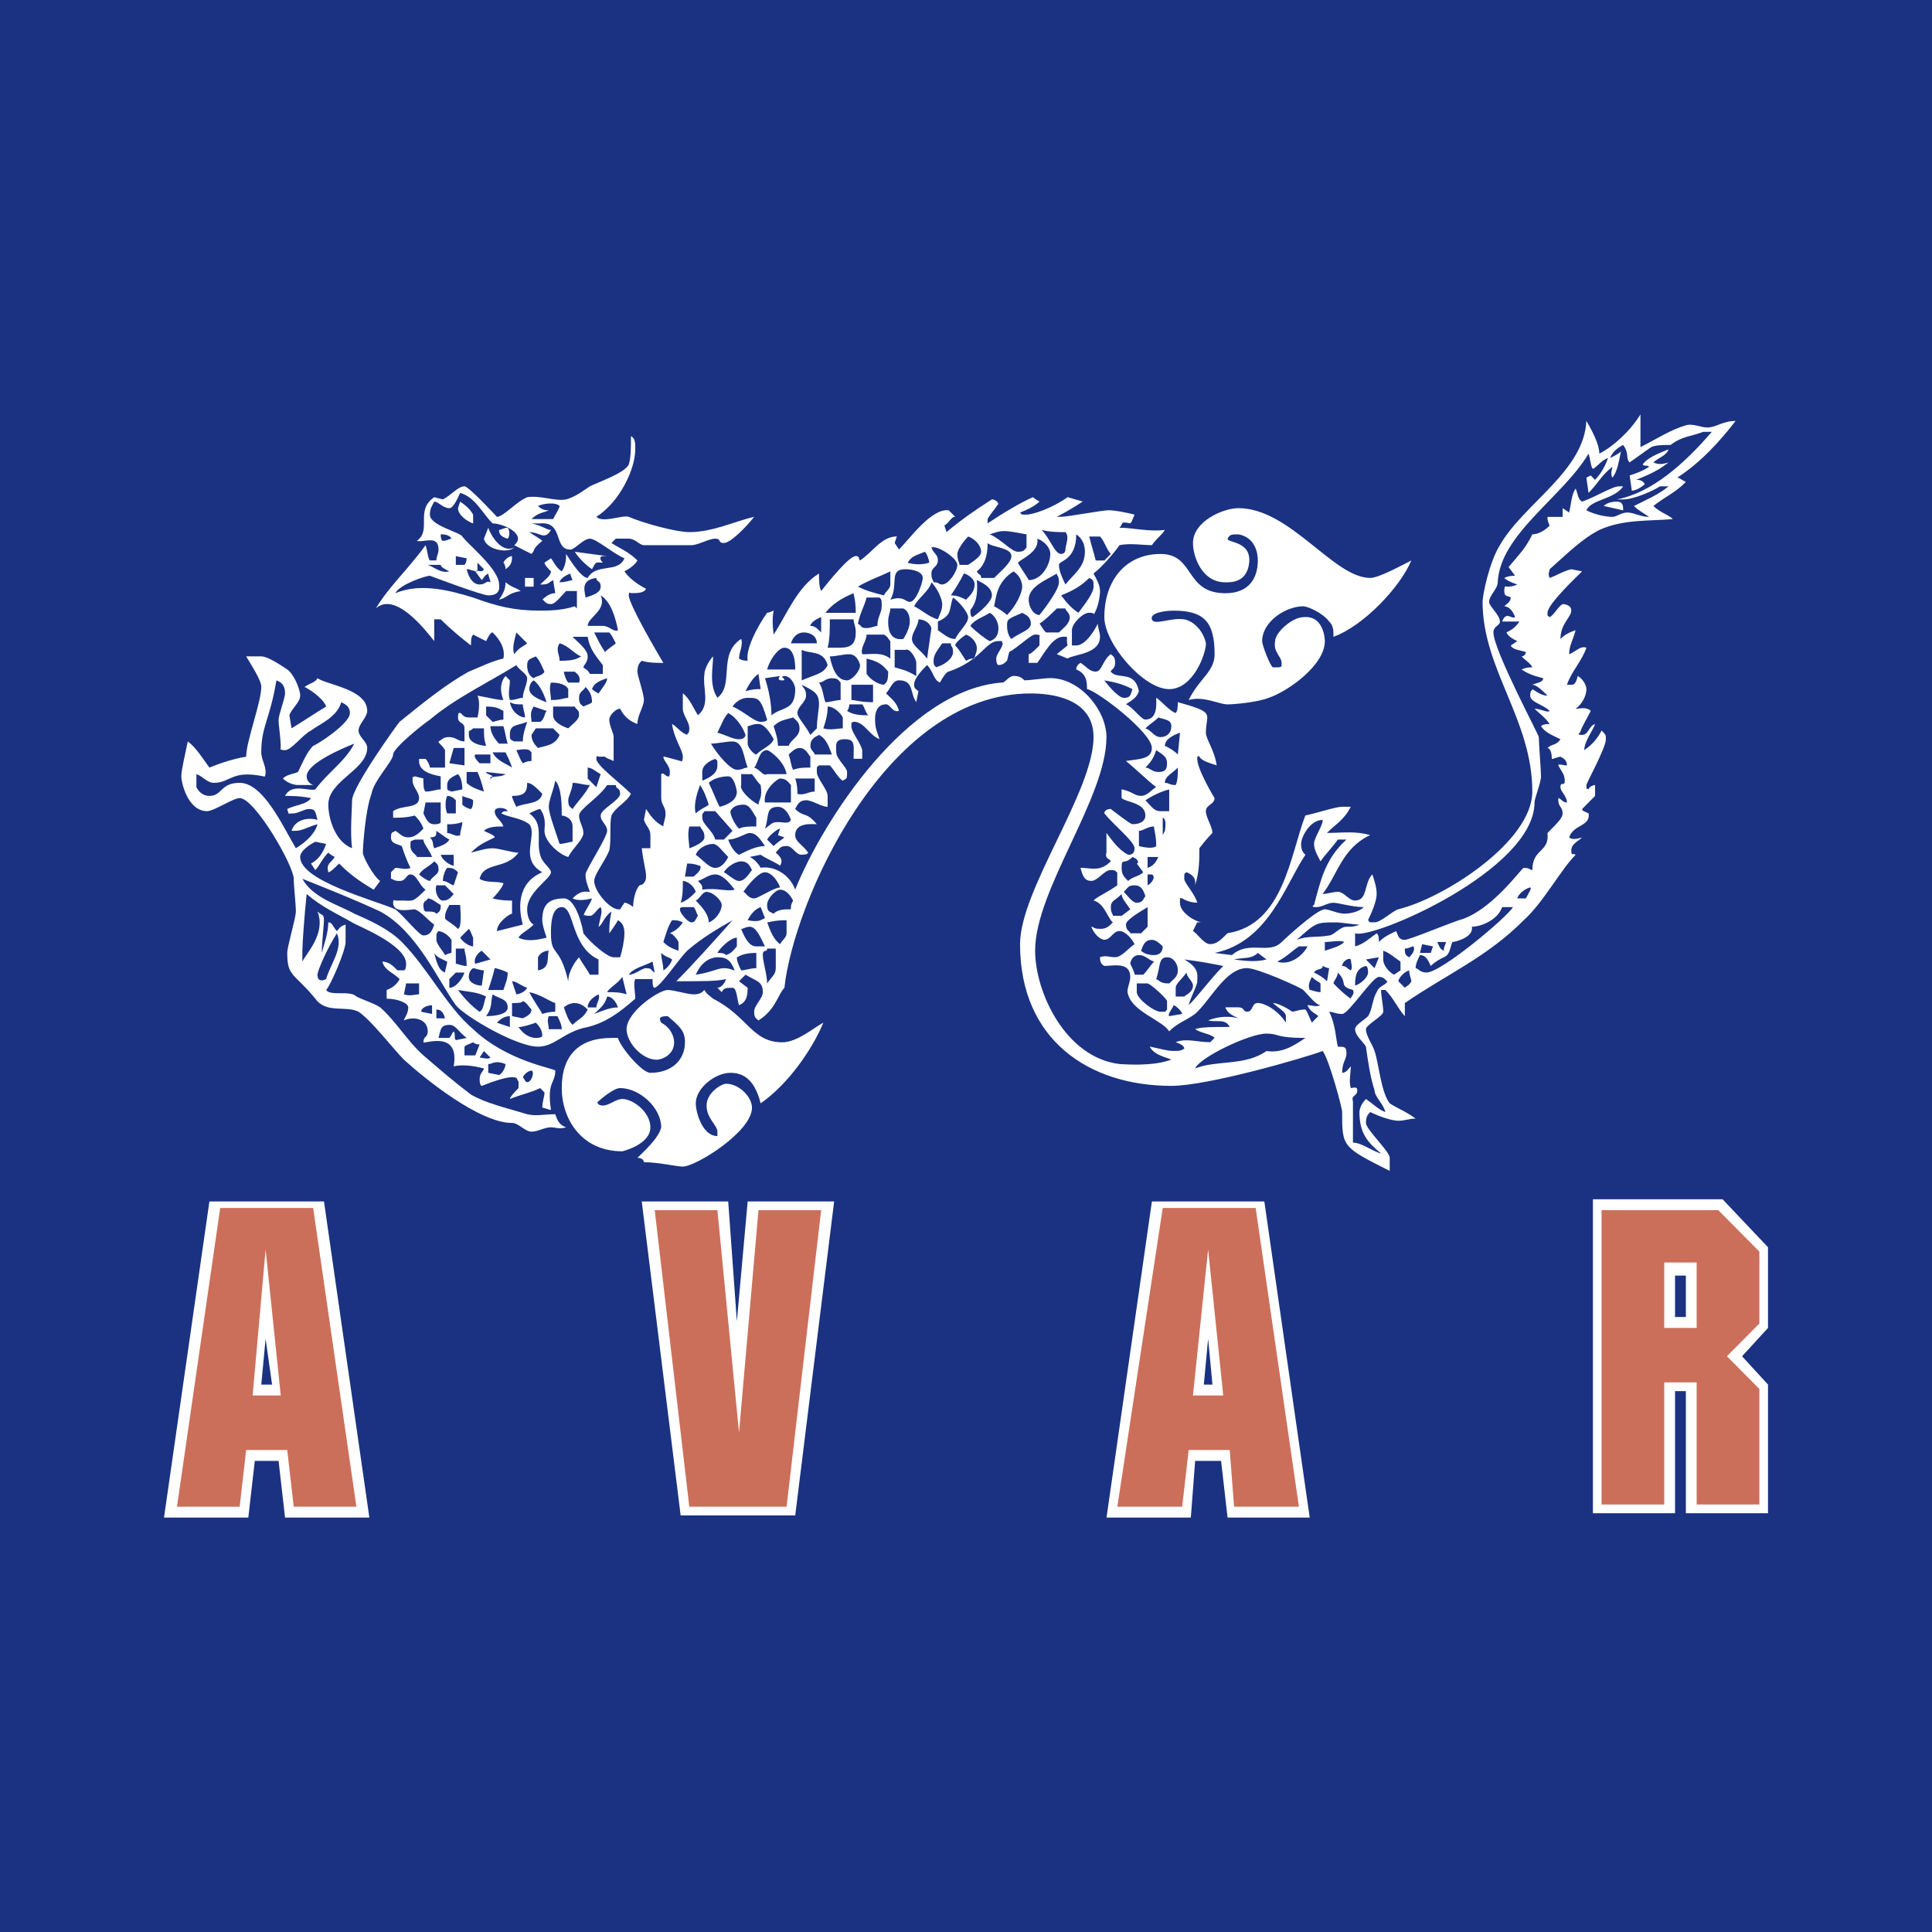 <?xml version="1.0" encoding="utf-8"?>
<!-- Generator: Adobe Illustrator 13.0.0, SVG Export Plug-In . SVG Version: 6.00 Build 14948)  -->
<!DOCTYPE svg PUBLIC "-//W3C//DTD SVG 1.0//EN" "http://www.w3.org/TR/2001/REC-SVG-20010904/DTD/svg10.dtd">
<svg version="1.0" id="Layer_1" xmlns="http://www.w3.org/2000/svg" xmlns:xlink="http://www.w3.org/1999/xlink" x="0px" y="0px"
	 width="192.756px" height="192.756px" viewBox="0 0 192.756 192.756" enable-background="new 0 0 192.756 192.756"
	 xml:space="preserve">
<g>
	<polygon fill-rule="evenodd" clip-rule="evenodd" fill="#1A3281" points="0,0 192.756,0 192.756,192.756 0,192.756 0,0 	"/>
	<path fill-rule="evenodd" clip-rule="evenodd" fill="#FFFFFF" d="M53.027,106.818c0.215,0,0.215,0.653-0.216,1.088
		c-0.431,0.218-0.431-0.218-0.647-0.435C52.38,107.036,52.812,106.818,53.027,106.818L53.027,106.818z M50.439,106.166
		c0,0.218-0.215,0.87-0.647,1.088l-1.078-0.218v-0.87C49.145,106.166,49.36,105.731,50.439,106.166L50.439,106.166z M48.283,104.861
		l0.646,0.652c-0.215,0.218-0.863,0-1.079,0L48.283,104.861L48.283,104.861z M47.204,103.99c0,0,0.215,0.218,0.646,0.218
		l-0.431,1.088h-1.078v-0.87C46.557,104.208,46.772,104.208,47.204,103.99L47.204,103.99z M126.357,103.121
		c1.293,0,0.862,0.435,3.882,0.435c-1.294,0.87-2.372,1.522-3.882,1.306c-2.157,1.522-4.962,0.87-7.118,1.739
		C119.671,105.514,124.632,103.121,126.357,103.121L126.357,103.121z M44.832,102.251c0.646,0,0.863,0.652,1.726,1.305l-1.079,0.218
		c-0.215-0.218,0-0.652-0.215-0.87c-0.216,0.218-0.216,0.435-0.431,0.652h-1.079C43.969,102.686,43.969,102.251,44.832,102.251
		L44.832,102.251z M53.458,102.033c0.216,0.218,0.647,0.652,0.647,1.305c0,0,0,0.218-0.647,0.218s-1.294-0.435-1.726-1.087
		C52.164,102.469,52.812,102.251,53.458,102.033L53.458,102.033z M54.752,101.381h0.863c0.215,0.435,0.432,0.87,0.432,1.305h-1.294
		C54.752,102.251,54.537,101.815,54.752,101.381L54.752,101.381z M50.87,101.381v1.088l-1.293-0.436
		C49.792,101.815,50.224,101.381,50.87,101.381L50.87,101.381z M43.538,100.729c0.215,0,0.647,0,0.863,0.87h-0.863V100.729
		L43.538,100.729z M117.083,100.293c0.216,0,0.862,0.652,0.862,0.87l-1.294,0.218C116.437,101.163,117.083,100.511,117.083,100.293
		L117.083,100.293z M43.106,100.293v0.87l-1.079-0.218C42.027,100.511,42.675,100.293,43.106,100.293L43.106,100.293z
		 M57.341,100.076c0.647,0,1.078,0.435,1.293,0.652c-0.431,0.87-0.862,0.87-1.509,1.522c-0.431-0.436-0.647-1.088-0.863-1.74
		C56.478,100.293,56.909,100.076,57.341,100.076L57.341,100.076z M52.164,99.857c0.432,0.219,0.647,0.653,0.863,0.871
		c0,0.435-0.431,0.652-0.863,0.87l-1.078-0.218v-1.305C51.517,100.076,52.164,100.076,52.164,99.857L52.164,99.857z M60.576,99.424
		c0.431,0,0.863,0.434,1.079,1.087c-0.647,0-1.294,0.218-2.373,0.652C59.713,100.729,60.36,100.293,60.576,99.424L60.576,99.424z
		 M59.713,99.205c0.215,0.436-0.216,0.871-0.216,1.306h-0.863C58.634,99.857,59.282,99.424,59.713,99.205L59.713,99.205z
		 M49.145,99.205c0.647,0.436,1.509,0.436,1.509,1.306s-1.94,0.87-2.157,0.87C49.145,100.511,48.929,100.076,49.145,99.205
		L49.145,99.205z M66.615,98.771c0.647,0,1.941,0.435,2.588,0.435c0.647,0,0.862-0.217,1.078-0.435
		c0.216,0.435,0.647,0.653,0.863,0.87c3.451,1.74,3.882,4.35,6.902,4.35c1.509,0,3.235-1.521,4.098-1.957
		c-1.079,2.61-3.451,6.091-6.255,8.048c-0.646-2.609-1.941-3.045-3.02-3.045c-1.509,0-3.451,1.522-3.451,3.045
		c0,0.87,0.647,3.263,2.157,3.263v-0.435c0-0.652-1.078-1.305-1.078-2.61c0-1.305,1.509-2.175,1.94-2.175
		c1.294,0,2.588,1.305,2.588,2.393c0,2.393-5.607,5.873-6.901,5.873c-0.647,0-2.373-0.436-3.882-0.436
		c0-0.217-0.216-0.436-0.647-0.436c0.431-0.435,2.157-1.957,2.373-3.045c0-1.957-2.157-3.915-4.098-3.915
		c-0.646,0-1.941,1.088-2.373,1.522c0.216-0.218,0,0.218,0.647,0.218c0.646,0,1.294-0.652,1.941-0.652
		c1.078,0,2.803,1.305,2.803,2.827c0,1.74-2.803,2.393-2.803,2.393c-4.098,0-6.039-3.262-6.039-6.308
		c0-3.263,1.725-5.003,4.96-5.003h0.647c0.215,0.87,2.372,3.48,3.235,3.48c2.157,0,3.451-1.305,3.451-3.046
		c0-1.087-0.432-1.521-1.726-2.609c-0.863,0-0.863,0.218-0.647,0.652c0.863,0.436,1.294,1.305,1.294,1.957
		c0,1.306-1.294,1.741-1.725,1.741c-1.51,0-3.02-1.741-3.02-3.046C62.517,100.945,65.752,98.771,66.615,98.771L66.615,98.771z
		 M55.399,100.076v0.869c-0.215,0-0.647,0-1.294,0.218c-0.216-0.435-0.863-1.306-1.294-2.175
		C53.89,99.205,54.752,99.857,55.399,100.076L55.399,100.076z M45.694,98.771c1.294,0.218,1.941,0.218,2.803,0.653
		c-0.215,0.434-0.215,1.305-0.647,1.521C47.204,100.511,46.341,99.641,45.694,98.771L45.694,98.771z M113.416,98.118h1.079
		c0.216,0,1.725,1.306,1.941,1.739v0.871c-0.217,0.217,0,0.217-0.647,0.217s-2.373-1.305-2.373-1.957V98.118L113.416,98.118z
		 M40.518,98.118h1.294v1.087c-0.432,0-0.863,0.219-1.51,0L40.518,98.118L40.518,98.118z M51.086,97.9
		c0.431,0,0.863,0.436,1.51,0.652c-0.216,0.436-0.863,0.652-1.079,0.652L51.086,97.9L51.086,97.9z M137.572,97.466
		c0.646,0,0.646,0.435,0.862,0.435c-0.216,0.436-0.862,0.436-1.078,1.088c-0.431,0.652-0.431,1.74-0.862,2.393
		c-0.432,0.435-1.295,0.87-1.295,1.305c0,0.652,0.863,1.305,1.079,1.74c0.216,1.522,0.432,3.046,0.862,4.351
		c0,0.652,0.863,1.305,1.078,2.175c-0.646-0.218-1.293-0.87-1.94-1.305c-0.647,0.652-0.647,1.305-0.647,1.305
		c0,2.175,0.863,3.046,2.157,4.133c-0.862-0.218-1.94-1.087-2.804-1.087v-4.134c-0.216-0.652,0.431-0.435,0.431-1.087
		c0-0.436-0.431-0.218-0.646-0.218c-0.216-0.652,0-1.522,0-2.175c-0.216,0.217-0.432,0.652-0.863,0.652
		c0-1.088,0.432-1.305,0.432-1.958c0-0.652-0.216-0.652-0.862-0.652c-0.216-0.87-0.216-2.175-0.863-3.48
		c0.432,0,0.647,0.218,1.294,0.218C134.553,101.163,136.926,97.466,137.572,97.466L137.572,97.466z M130.886,97.466
		c0.432,0.435,0.647,0.435,0.863,0.652v0.87c-0.432,0-0.863-0.218-1.079-0.218C130.455,98.336,130.67,97.9,130.886,97.466
		L130.886,97.466z M62.086,97.466l0.431,1.739c-0.647-0.217-1.294-0.217-1.941-0.217C60.791,98.553,61.654,98.118,62.086,97.466
		L62.086,97.466z M133.475,97.03c1.078,1.088,0,1.306,1.51,1.74c0.215,0.435-0.216,0.653-0.216,0.87
		c-0.647-0.436-1.078-0.87-1.726-1.522C133.043,97.9,133.475,97.466,133.475,97.03L133.475,97.03z M118.377,97.03
		c0,0.436,0.646,0.87,0.646,1.306c0,0.652-0.646,0.869-0.862,1.088h-0.862v-0.871C117.299,98.118,117.945,97.683,118.377,97.03
		L118.377,97.03z M45.478,97.03h0.863c-0.216,0.652-0.863,1.522-1.51,1.522v-0.87L45.478,97.03L45.478,97.03z M140.592,96.813
		c0,0.435,0.215,0.87,0.215,1.087c-0.215,0.436-0.431,0.436-0.646,0.652l-0.646-0.652C139.514,97.683,139.944,97.03,140.592,96.813
		L140.592,96.813z M49.36,96.596c0.216,0,0.863,0.217,1.294,0.435c0,0.652-0.215,1.088-0.431,1.74h-1.51
		C48.929,98.118,49.145,97.466,49.36,96.596L49.36,96.596z M47.204,96.596c0.215,0,0.646,0.217,1.079,0.217l-0.216,1.523
		c-0.431,0-1.294-0.218-1.294-0.87C46.772,96.813,47.204,96.596,47.204,96.596L47.204,96.596z M136.278,96.377
		c0,0,0.216,0,0.216,0.653c0,0.436-0.646,1.088-1.295,1.306C135.199,97.683,135.199,96.596,136.278,96.377L136.278,96.377z
		 M131.965,96.377c0,0,0.432,0.218,0.646,0.218l-0.215,1.305c-0.432-0.435-0.863-0.652-1.295-0.87
		C131.317,96.596,131.965,96.813,131.965,96.377L131.965,96.377z M65.105,95.943l0.215,1.087c-0.432-0.217-0.215-0.435-0.863-0.435
		c-0.432,0-1.079,0.652-1.726,0.652C63.164,96.596,64.242,96.377,65.105,95.943L65.105,95.943z M134.769,95.725
		c0,0.218,0.216,0.871,0,1.088c-0.432-0.217-0.432-0.436-0.863-0.436C133.905,95.943,134.553,95.508,134.769,95.725L134.769,95.725z
		 M118.161,95.725c1.726,0.218,2.805,0.435,3.882,0.652c-1.294,1.305-2.372,2.828-3.45,3.916c0.216-0.869,0.862-1.957,0.862-2.393
		C119.455,97.248,119.671,96.596,118.161,95.725L118.161,95.725z M116.437,95.508c0.646,0,1.077,0.652,1.077,1.305
		s-0.431,0.87-0.862,1.305c-0.862,0-0.862-0.218-1.294-0.436C115.789,96.377,115.573,95.508,116.437,95.508L116.437,95.508z
		 M71.575,95.508c0.863,0,1.294,0.217,1.726,1.305c-0.216,0-0.432-0.217-1.078-0.217c-0.647,0-1.294,0.435-2.804,0.652
		C70.065,95.725,71.144,95.508,71.575,95.508L71.575,95.508z M137.572,95.508l-0.432,1.088l-0.862-0.871L137.572,95.508
		L137.572,95.508z M113.632,95.29c0.647,0,0.863,0.435,1.51,0.653c-0.431,0.435-0.646,0.87-1.078,1.305h-0.862
		c0-0.218-0.217-0.652-0.432-1.088C112.77,95.943,112.984,95.29,113.632,95.29L113.632,95.29z M125.494,95.073l0.863,0.652
		c-0.863,0.218-1.726,0.218-3.235,0C123.984,95.508,124.848,95.725,125.494,95.073L125.494,95.073z M75.458,95.073v1.523
		c-0.647,0-1.079,0.217-1.51,0.217c-0.216-0.436-0.431-0.87-0.431-1.305C73.948,95.29,74.379,95.073,75.458,95.073L75.458,95.073z
		 M65.968,95.073c0.431,0.435,0.863,0.435,1.078,0.652c0,0.218-0.431,0.871-0.863,1.088C66.183,96.16,65.968,95.725,65.968,95.073
		L65.968,95.073z M43.322,95.073c0.216,0.435,0.863,0.652,1.294,0.87c0,0.217-0.215,0.87-0.215,1.087
		C43.753,96.813,43.538,95.943,43.322,95.073L43.322,95.073z M138.004,94.855c0.646,0.217,1.078,0.652,1.725,1.087v0.87
		l-0.646,0.435c-0.432-0.218-1.078-0.871-1.078-1.523V94.855L138.004,94.855z M54.752,94.855c-0.215,0.652,0.215,1.74-1.078,1.958
		v-1.305C53.89,95.073,54.321,94.855,54.752,94.855L54.752,94.855z M48.066,94.855l0.863,0.87l-1.51,0.435
		C47.204,95.725,47.635,95.073,48.066,94.855L48.066,94.855z M76.536,94.638h0.863v1.958c0,0.652-0.431,0.87-0.863,1.522
		c0-0.87-0.431-2.175-0.431-2.828C76.104,94.638,76.536,95.073,76.536,94.638L76.536,94.638z M45.478,94.638h0.863
		c0,0.435,0.216,0.652,0.216,1.74c-0.432,0-0.863-0.217-1.079-0.217V94.638L45.478,94.638z M141.022,94.42
		c0.216,0.436-0.216,0.87-0.431,1.088c-0.432-0.218-0.432-0.435-0.432-0.87C140.592,94.638,140.807,94.42,141.022,94.42
		L141.022,94.42z M129.593,94.42h0.862c-0.432,0.87-1.726,1.958-3.02,1.523C128.298,95.508,128.945,94.855,129.593,94.42
		L129.593,94.42z M141.886,94.203l1.078,0.217l-0.216,0.653h-1.078L141.886,94.203L141.886,94.203z M143.396,93.985h0.862
		c0,0.217-0.216,0.435-0.216,0.87C143.611,94.638,143.611,94.42,143.396,93.985L143.396,93.985z M134.121,93.985
		c-0.431,0.435-1.294,0.652-1.941,0.87v-0.87C132.827,93.985,133.69,93.768,134.121,93.985L134.121,93.985z M114.926,93.768
		c0.432,0,0.863,0.435,1.079,0.652c0,0.436-0.216,0.87-0.863,0.87c-0.646,0-1.078-0.217-1.294-0.435
		C114.063,94.203,114.279,93.768,114.926,93.768L114.926,93.768z M73.517,93.55v0.87c-0.216,0.218-0.432,0.653-1.079,0.87
		c-0.215-0.217-0.431-0.217-0.863-0.217C71.791,94.638,72.869,93.55,73.517,93.55L73.517,93.55z M33.616,93.115
		c0.647,1.523-0.647,3.045-1.079,4.568c-0.431,0.218-0.862,0.218-0.862-0.435C31.675,96.813,32.753,94.42,33.616,93.115
		L33.616,93.115z M43.753,92.898c0.216,0,0.863,0.217,1.294,0.87v1.305c0,0-0.215,0-0.646,0.217
		c-0.216-0.435-0.863-1.087-0.863-1.522C43.538,93.115,43.538,93.115,43.753,92.898L43.753,92.898z M46.772,92.68
		c0.216,0.218,0.216,0.435,0.432,0.87v0.87c-0.216,0-0.863-0.217-1.294-0.87L46.772,92.68L46.772,92.68z M74.811,92.462
		c0.647,0,1.078,1.088,1.509,1.958h-0.862c-0.647,0-1.079-0.652-1.51-1.74C74.163,92.68,74.379,92.462,74.811,92.462L74.811,92.462z
		 M133.259,92.027c0.646,0,1.726,0.218,2.372,0.218c-0.432,0.217-0.862,0.217-1.294,0.217c-0.646,0-1.294,0.87-1.726,0.87
		c-1.078,0.218-2.156,0-3.235,0.435C131.317,92.027,131.317,92.027,133.259,92.027L133.259,92.027z M78.477,91.81v1.305
		c0,0.436-0.431,0.653-0.647,1.088c-0.862-0.652-1.078-1.74-1.294-2.175C76.751,92.027,77.183,91.81,78.477,91.81L78.477,91.81z
		 M67.046,91.81c0.432,0,0.647,0,1.079,0.217c-0.432,0.653-0.863,0.871-1.294,1.087c0.215,0,0.647,0.436,0.862,0.871v0.87
		c-0.647-0.218-1.078-0.436-1.51-0.87C66.399,93.333,66.615,92.462,67.046,91.81L67.046,91.81z M149.865,90.504h1.079
		c-0.432,0.87-7.117,6.526-8.627,6.526c-0.647,0-0.863-0.435-1.079-0.435c0-0.436,0.216-0.871,0.432-1.306
		c0.647,0,0.863,0.653,1.078,1.087c0.432-0.435,0.863-0.652,1.294-0.87c0.647-0.218,0.647-1.088,0.863-1.522
		c0.216,0,2.156-0.435,1.941-1.523C147.709,92.462,149.435,91.81,149.865,90.504L149.865,90.504z M114.495,90.504v1.958
		c-0.216,0.218-0.432,0.436-0.647,0.652h-1.078c0-0.217-0.432-0.217-0.432-0.87C112.338,91.81,113.416,91.157,114.495,90.504
		L114.495,90.504z M75.889,90.504l0.431,1.088c-0.431,0.217-0.647,0.435-1.725,0.217C74.811,91.375,75.242,90.722,75.889,90.504
		L75.889,90.504z M68.125,90.504h1.079c0.215,0.218,0.215,0.436,0.431,0.87c-0.216,0.218-0.216,0.653-0.647,0.653
		C68.556,92.027,67.262,90.504,68.125,90.504L68.125,90.504z M56.047,90.504c1.294,0,0.862,3.916,3.667,5.221v1.523h-0.863
		c-0.216-0.435-0.863-1.305-1.079-1.74c-0.216,0.217-1.078,1.305-1.078,2.393c-0.863-3.698-1.726-2.393-1.726-4.786
		C54.968,92.462,54.968,90.504,56.047,90.504L56.047,90.504z M44.832,90.288h1.078c0,0.435,0.216,2.175-0.215,2.393
		c-0.647-0.653-1.294-0.87-1.294-1.087C44.4,90.94,44.616,90.722,44.832,90.288L44.832,90.288z M42.675,89.635
		c0.431,0,0.862,0.435,1.293,0.653c0,0.435,0,0.652-0.431,0.87c-0.216-0.217-0.432-0.217-1.079-0.217c0,0-0.216,0-0.216-0.652
		C42.243,89.852,42.675,89.852,42.675,89.635L42.675,89.635z M111.906,89.2c0,0.435,0.432,0.87,0.863,1.522l-0.863,0.652h-0.862
		c0-0.217-0.216-0.217-0.216-0.87C110.828,89.852,111.26,89.852,111.906,89.2L111.906,89.2z M70.498,88.982
		c0.646,0,1.509,0.87,1.509,1.305c0,0.652-0.647,1.522-1.294,1.74c0-0.653-0.431-1.305-1.294-2.175
		C69.85,89.635,70.065,88.982,70.498,88.982L70.498,88.982z M77.83,88.765c0.647,0,1.079,0.653,1.294,1.087
		c-0.216,0.436-0.216,0.436-0.216,0.87c-0.647,0-1.294,0-1.726,0.435c-0.431-0.217-0.647-0.217-0.647-0.87
		C76.536,89.635,77.398,88.765,77.83,88.765L77.83,88.765z M152.67,88.547c0.215,0-0.216,0.652-0.432,1.087h-0.863
		C151.591,88.982,152.454,88.547,152.67,88.547L152.67,88.547z M113.201,88.33c0.646,0,0.862,0.435,1.078,1.088
		c-0.216,0.217-0.216,0.652-0.863,0.652c-0.432,0-0.862-0.652-1.294-1.087C112.554,88.547,112.554,88.33,113.201,88.33
		L113.201,88.33z M44.4,88.33c0.215,0.218,0.646,0.653,0.862,0.87c-0.216,0.218-0.431,0.652-1.078,0.652
		c-0.432,0-0.863-0.87-0.647-1.522H44.4L44.4,88.33z M68.125,87.895c0.431,0,1.079,0.435,1.294,1.087
		c-0.431,0.435-0.863,0.87-1.51,1.087C68.125,89.417,68.125,88.765,68.125,87.895L68.125,87.895z M71.36,87.242
		c0.647,0,1.294,0.653,1.941,1.522c-0.863,0.218-1.726-0.217-3.235,0c0-0.435,0-0.435-0.431-0.87
		C70.281,87.677,70.712,87.242,71.36,87.242L71.36,87.242z M114.495,88.33v-1.087h0.431C115.357,87.46,114.926,88.112,114.495,88.33
		L114.495,88.33z M76.32,87.025c0.647,0,1.294,0.87,1.51,1.522c-0.647,0-2.157,1.087-2.587,1.087c-0.647,0-0.863-0.652-1.079-0.652
		C74.595,88.33,75.673,87.025,76.32,87.025L76.32,87.025z M44.616,86.589c0.431,0,0.647,0,1.079,0.436l-0.432,1.305
		c-0.216,0-0.647-0.435-1.078-0.435C44.185,87.46,44.4,86.807,44.616,86.589L44.616,86.589z M68.556,86.154
		c0.863,0,1.079,0.218,1.294,0.218c0.215,0.435-0.432,0.87-0.647,1.088H68.34L68.556,86.154L68.556,86.154z M73.948,85.937
		c0.647,0,0.863,0.435,1.078,0.87c-0.215,0.218-0.647,1.088-1.294,1.088c-0.431,0-1.078-0.653-1.509-0.87
		C72.438,86.589,73.301,85.937,73.948,85.937L73.948,85.937z M43.322,85.937c0.216,0.217,0.431,0.217,0.431,0.87
		c0,0.435-0.647,0.653-0.862,1.088c-0.215,0-0.863-0.435-1.079-0.653C42.243,86.589,42.675,86.589,43.322,85.937L43.322,85.937z
		 M114.495,85.502h1.078c-0.216,0.435-0.432,0.87-1.078,1.087V85.502L114.495,85.502z M112.984,85.502
		c0.647,0.218,0.647,0.652,0.432,0.652l0.647,0.871c-0.432,0.435-1.079,0.435-1.51,0.87c-0.432-0.435-0.647-0.653-0.647-1.306
		C111.906,85.502,112.122,86.372,112.984,85.502L112.984,85.502z M43.969,85.285h1.294v1.087
		C45.047,86.372,44.185,85.937,43.969,85.285L43.969,85.285z M71.144,84.197c0.431,0,0.863,0.653,1.51,1.305
		c-0.216,0.435-0.647,1.087-1.294,1.087c-0.647,0-1.294-0.87-1.941-1.305C69.634,84.632,70.498,84.197,71.144,84.197L71.144,84.197z
		 M41.38,83.762h0.863c0,0.435,0.647,1.087,0.863,1.74h-1.51c0-0.217-0.647-0.435-0.647-1.087S40.949,83.979,41.38,83.762
		L41.38,83.762z M74.811,83.109c0.647,0,1.078,0.653,1.509,1.305c-0.862,0-1.725,0.435-2.588,0.87
		c-0.431-0.218-0.863-0.87-1.078-1.522C73.517,83.762,74.379,83.109,74.811,83.109L74.811,83.109z M43.538,82.892
		c0.647,0.436,0.863,0.653,1.294,0.871c-0.216,0.435-0.863,0.652-1.51,0.87c-0.216-0.435,0-0.652-0.431-1.087
		C43.538,83.544,43.538,83.327,43.538,82.892L43.538,82.892z M77.83,82.675l-0.215,0.652l0.647,0.217
		c-0.215,0.218-0.647,0.435-1.079,0.87l-0.647-0.652C76.751,83.327,77.614,82.675,77.83,82.675L77.83,82.675z M115.142,82.457
		c0,0.435,0.216,0.87,0.216,1.958c-0.216,0.217-0.862,0.217-1.726,0v-1.523C114.063,82.892,114.495,82.457,115.142,82.457
		L115.142,82.457z M69.85,82.457c0.215,0.435,0.431,0.435,0.431,1.087c0,0.435-0.863,0.87-1.51,1.087c0-0.652-0.216-1.305,0-2.175
		H69.85L69.85,82.457z M46.125,82.022c0,0.435-0.216,0.87-0.216,1.305c-0.432,0.217-0.863-0.218-1.294-0.218v-0.87
		C45.047,82.239,45.478,82.239,46.125,82.022L46.125,82.022z M131.965,81.804c0,0.653-0.863,1.74-0.863,2.393
		c0,0.653,0.432,1.305,0.647,1.74c0.431-0.652,1.294-1.522,1.726-2.175h0.862c-2.157,1.958-2.588,4.133-3.235,6.525
		c0,0-0.432,0.217,0.216,0.217s1.079-0.435,1.726-0.435c0.432,0,1.941,0.435,3.02,0.435c-0.432,0.436-1.294,0.653-1.941,0.653
		c-0.646,0-1.51-0.435-1.941-0.435c-0.862,0-4.312,3.263-4.312,3.263c-1.294,1.305-3.235-0.218-4.961,1.305l-1.726-0.217
		c5.393-1.087,7.117-6.96,9.059-9.788c-0.216-0.218-0.432-0.435-0.432-1.088C129.808,83.544,130.67,81.804,131.965,81.804
		L131.965,81.804z M116.005,83.327v-1.74c0,0,0.432,0,0.215,1.305L116.005,83.327L116.005,83.327z M70.281,80.934h1.079l1.725,1.958
		l-0.862,0.871H71.36c-0.216-0.871-1.294-1.523-1.294-2.175C70.065,80.934,70.065,81.369,70.281,80.934L70.281,80.934z
		 M77.614,80.499c0.647,0,1.078,0.652,1.294,1.305c-0.216,0.435-0.647,0.218-1.294,0.218s-0.647,0.217-1.294,0.653
		C76.751,81.587,76.32,80.499,77.614,80.499L77.614,80.499z M50.654,80.934c-0.431,0-0.431,0-0.646,0.217
		c0.862,0.436,1.941,0.436,2.804,1.088c0.863,1.088-1.079,3.48,1.294,4.786c-2.588,1.087-2.373,3.697-1.941,5.22
		c-0.862,0.217-1.725,0.435-2.587,0.653c0-0.871,1.293-1.741,1.509-1.741v-1.305c-0.432,0-1.078,0-1.941-0.217
		c0.647-0.652,1.079-1.305,1.079-1.522c-0.647-0.217-1.726,0-2.373-0.435c0.432-1.74,2.588-0.87,3.882-2.61
		c-0.647,0-1.941-0.435-2.588-0.435c-0.647,0-1.294,0.218-2.157,0.435c0.862-0.87,1.509-1.087,2.372-1.522
		c0-0.217-0.646-0.435-1.078-0.653c0.431-0.435,1.294-0.435,1.941-0.435c-0.216-0.653-0.863-0.87-0.863-1.523
		C49.36,80.499,50.439,80.499,50.654,80.934L50.654,80.934z M74.163,80.282c0.647,0,0.863,0.652,1.294,1.305v0.87
		c-0.647,0-1.294,0-1.726,0.218c-0.431-0.436-0.863-1.306-0.863-1.741C73.085,80.499,73.517,80.282,74.163,80.282L74.163,80.282z
		 M42.459,80.064h1.51v1.958c0,0,0,0.217-0.647,0.217c-0.646,0-0.863-0.652-1.079-1.088L42.459,80.064L42.459,80.064z
		 M46.125,79.412c0.432,0.217,0.863,0.217,1.079,0.435c0,0.218,0,0.652-0.216,0.87c-0.216,0-0.647-0.218-0.863-0.435V79.412
		L46.125,79.412z M44.616,79.412c0.431,0,0.647,0.217,0.862,0.435v1.305h-0.862C44.4,80.717,44.4,79.847,44.616,79.412
		L44.616,79.412z M116.651,78.759v2.175h-0.862c-0.647,0-0.863-0.435-1.51-1.087C114.926,79.412,115.789,78.977,116.651,78.759
		L116.651,78.759z M69.85,78.324c0.431,0.652,0.647,1.305,0.862,1.958c-0.215,0.217-0.862,0.435-1.294,0.87
		C69.203,80.499,69.418,79.412,69.85,78.324L69.85,78.324z M60.576,78.324h0.863c0,0.435,0.431,0.217,0.431,0.87
		c0,0.653-1.941,1.523-1.941,2.175c0,0.653,0.647,0.87,0.647,1.522c0,0.653-2.157,3.916-2.157,4.351c0,0.653,0.215,1.087,0.432,1.74
		c-0.432,0-0.863-0.218-1.726,0.652c0.431,0.217,1.078,0.217,1.941,0c-0.215,0.653-0.647,1.087-0.863,1.74c0-0.217,0,0,0.647,0
		c0.431,0,0.646-0.652,1.078-0.87c0.216,0.436,0,0.87-0.215,1.958c0.431-0.217,0.431-0.87,1.293-1.522
		c-0.216,1.087-0.216,1.522-0.216,2.175c0,0,0.647-0.87,0.863-1.305c0.432,0.217,0.647,0.652,0.647,1.305
		c0,0.653-0.215,1.741-0.432,2.393h-0.646c-0.647,0-2.373-1.522-3.02-2.393c0-0.217-0.647-3.48-1.941-3.48
		c-1.725,0-2.157,0.87-2.157,2.175c0,0.435,0.216,1.088,0.432,1.74c-0.863,0.217-1.941,0.435-2.804,0
		c0.216-0.436,0.863-0.652,1.51-1.305c-0.431-0.218-0.646-0.871-0.646-1.523c0-1.74,2.372-3.045,2.372-3.697
		c0-0.436-0.862-0.871-1.078-1.74c-0.431-1.522,0.432-3.045-1.078-4.133c0.431-0.217,0.863-0.435,1.078-0.435
		c0.647,0.87,0.432,1.74,0.432,2.175c0,1.088,1.509,2.393,2.373,2.61c0.431-0.87,1.509-1.74,1.509-2.393
		c0-0.652-0.431-1.087-0.431-1.74C57.772,80.717,59.713,79.629,60.576,78.324L60.576,78.324z M57.125,78.106
		c0.647,0,1.078,0.218,1.726,0.218c-0.432,0.87-1.294,1.74-1.726,2.393c-0.216-0.218-0.431-0.218-0.431-0.87
		C56.694,79.412,57.125,78.759,57.125,78.106L57.125,78.106z M52.596,78.106c0.431,0,0.862,0.435,1.509,1.087
		c-0.216,1.088-1.725,0.871-2.588,1.305c-0.215-0.435-0.431-0.87-0.431-1.087C52.38,79.412,52.596,78.977,52.596,78.106
		L52.596,78.106z M57.125,82.457v1.522c-0.216,0-0.863,0.217-1.294,0.217c-0.431-1.305-1.078-3.045-1.078-3.698
		s0.432-1.522,0.647-2.61c0.647,0.652,0.647,2.61,0.647,3.48C56.262,81.369,57.125,81.587,57.125,82.457L57.125,82.457z
		 M79.34,77.671h1.941v1.305c-0.647,0-1.079,0.435-1.726,0.217C79.555,78.759,79.555,78.324,79.34,77.671L79.34,77.671z
		 M77.83,77.671c0.647,0,0.863,0.435,1.079,0.653v1.74H76.32C76.104,78.759,77.614,77.671,77.83,77.671L77.83,77.671z
		 M72.654,77.454c0.647,0,0.863,1.522,0.863,1.522c0,0.87-0.863,1.305-1.726,1.522c-0.431-0.87-0.647-1.522-1.079-2.393
		C71.144,77.671,72.007,77.454,72.654,77.454L72.654,77.454z M73.948,77.236h1.078c0.216,0.218,0.432,0.653,0.863,1.088
		c0.216,1.305-0.216,1.522-0.216,1.958c-0.862-0.435-1.941-1.522-1.725-1.958V77.236L73.948,77.236z M45.694,77.236
		c0.215,0.218,0.431,0.653,0.431,1.523l-1.079,0.217c-0.431-0.217-0.431,0-0.431-0.652C44.616,77.671,45.263,77.454,45.694,77.236
		L45.694,77.236z M48.498,77.019l1.941,0.218c-0.647,0.435-1.51,0-1.51,0.653c0-0.653,0-0.218,0.216-0.435
		C48.929,77.236,48.498,77.236,48.498,77.019L48.498,77.019z M46.557,77.019h1.078c0.215,0.436,0.431,1.088,0.647,1.958
		c-0.647-0.217-1.294-0.435-1.726-0.87V77.019L46.557,77.019z M117.514,76.584c0,0.652,0,1.305-0.215,1.74
		c-0.647,0-0.647-0.218-1.079-0.218C116.22,77.454,116.867,77.236,117.514,76.584L117.514,76.584z M58.634,76.584
		c0.432,0,0.863,0.435,1.294,0.652l-0.432,1.305l-0.863-0.87V76.584L58.634,76.584z M71.36,75.713c0.215,0.218,0.215,0,0.215,0.653
		c0,0.652-0.431,1.088-1.51,1.523v-0.871C70.065,76.366,70.712,75.931,71.36,75.713L71.36,75.713z M47.419,75.279h1.51v0.87h-1.079
		C47.635,75.931,47.204,75.497,47.419,75.279L47.419,75.279z M115.357,74.844c0.647,0.435,1.079,0.653,1.079,1.305
		s-0.217,0.87-0.863,0.87c-0.647,0-0.862-0.435-1.294-0.435C114.926,75.931,115.142,75.497,115.357,74.844L115.357,74.844z
		 M76.536,74.844c0.216,0,1.726,1.087,1.941,2.393h-1.941c-0.431,0.218-0.647-0.435-1.293-0.652
		C75.673,76.149,75.673,74.844,76.536,74.844L76.536,74.844z M49.145,75.061h1.294c0.215,0.436,0.431,0.87,0.647,1.523
		C50.439,76.149,49.577,75.931,49.145,75.061L49.145,75.061z M79.771,74.626c0.647,0,0.863,0.652,1.078,0.87v1.087
		c-0.647,0-1.078,0-1.725,0.217c-0.216-0.435-0.216-0.87-0.432-1.522C78.908,75.061,79.34,74.626,79.771,74.626L79.771,74.626z
		 M51.517,74.844c1.294-0.217,1.294,0,1.51,0.217v0.87c-0.216,0-0.431,0-0.863,0.218C51.949,75.931,51.733,75.279,51.517,74.844
		L51.517,74.844z M45.263,74.626h1.079c0,0.652,0,1.087,0,1.74l-1.51-0.217L45.263,74.626L45.263,74.626z M73.085,73.974
		c1.078,0,1.078,1.523,1.51,2.61c-0.432,0-0.432,0.217-1.078,0.217c-0.647,0-1.941-1.522-2.588-2.61
		C71.575,74.191,72.438,73.974,73.085,73.974L73.085,73.974z M81.712,73.321c0.863,0.435,1.079,1.522,1.294,1.958h-1.725
		c0-0.218-0.432-0.435-0.432-0.87C80.849,73.756,81.281,73.539,81.712,73.321L81.712,73.321z M117.729,73.104l-0.216,2.175
		c-0.431-0.435-0.862-0.652-1.294-0.87C116.22,73.756,117.083,73.321,117.729,73.104L117.729,73.104z M53.458,72.668h1.726
		l0.646,0.653c-0.431,1.087-1.509,1.087-2.156,1.305c-0.216-0.218-0.647-0.653-0.647-1.305L53.458,72.668L53.458,72.668z
		 M47.204,72.668h1.079c0,0.653,0,1.088,0.215,1.74c-0.431,0-1.725-0.217-1.725-1.087C46.772,72.668,46.772,73.104,47.204,72.668
		L47.204,72.668z M48.929,72.451h1.294c0.215,0.652,0.215,1.088,0.431,1.74h-0.862C49.36,73.756,48.929,73.104,48.929,72.451
		L48.929,72.451z M75.673,72.233c0.647,0,1.294,1.088,1.51,1.523c-0.215,0.652-1.078,0.87-1.725,1.522
		c-0.215,0-0.863-0.652-0.863-1.087v-1.74C74.811,72.451,75.026,72.233,75.673,72.233L75.673,72.233z M52.596,72.016
		c-0.216,0.653-0.432,1.306-0.432,1.958h-0.862c-0.432-0.217-0.432-0.217-0.432-0.652C50.87,72.233,51.517,72.451,52.596,72.016
		L52.596,72.016z M115.573,71.581c0.646,0.218,1.294,0.218,1.294,0.87s-0.431,1.088-1.078,1.088s-0.863-0.653-1.51-0.871
		C114.711,72.233,115.142,72.016,115.573,71.581L115.573,71.581z M79.124,71.581c0.216,0.218,0.647,0.435,0.647,1.087
		c0,0.871-0.863,1.088-1.079,1.74h-1.078c0-0.652-0.216-1.305-0.432-1.958C77.83,71.799,78.477,71.799,79.124,71.581L79.124,71.581z
		 M72.654,71.146c0.863,0.435,1.509,1.522,1.725,2.175c0,0,0,0.435-0.647,0.435s-1.294-0.435-2.157-0.653
		C72.007,72.233,72.223,71.581,72.654,71.146L72.654,71.146z M82.575,70.493c0.647,0,1.294,0.653,1.51,1.088v1.087
		c-0.431,0-1.294,0.218-1.941,0C82.359,72.016,82.575,71.363,82.575,70.493L82.575,70.493z M55.184,70.493h2.157
		c0.215,0.435,0.431,0.218,0.431,0.87c0,0.436-0.647,0.87-1.078,1.305c-0.647-0.217-1.51-0.653-1.51-1.305V70.493L55.184,70.493z
		 M53.243,70.493l1.294,0.435c-0.216,0.218-0.216,0.871-0.647,1.087h-0.862C53.027,71.581,52.812,71.146,53.243,70.493
		L53.243,70.493z M48.498,70.493c1.079,0,1.294,0.218,1.726,0.435v0.871c-0.432,0-0.863,0.217-1.079,0.217l-0.647-0.652V70.493
		L48.498,70.493z M84.731,70.276h1.294c0.216,0.217,0.431,1.087,0.647,1.087c-0.647,0-1.509,0-2.156-0.435
		C84.516,70.928,84.731,70.711,84.731,70.276L84.731,70.276z M50.87,70.059c0.432,0.217,0.647,0.217,1.294,0.217
		c0,0.435,0.216,0.87,0.216,1.305C51.949,71.581,51.086,71.146,50.87,70.059L50.87,70.059z M74.595,69.624
		c1.078,0,1.294,0,1.941,2.175c0,0,0,0.217-0.647,0.217c-0.646,0-1.726-1.087-2.804-1.522
		C73.517,69.841,74.163,69.624,74.595,69.624L74.595,69.624z M58.419,68.536c0.432,0.435,0.647,0.87,0.647,1.522
		c-0.215,0.217-0.432,0.217-0.863,0.435c-0.215-0.217-0.431-0.217-0.431-0.87C57.772,68.971,58.203,68.971,58.419,68.536
		L58.419,68.536z M84.947,68.318h2.157v1.74c-1.294,0-1.725-0.217-2.157-0.217C84.947,69.406,84.947,68.971,84.947,68.318
		L84.947,68.318z M79.987,68.318c1.294,0.652,1.725,0.87,1.725,1.958c0,0.435-0.215,1.523-0.215,2.393l-0.647,0.653
		c-0.431-0.87-1.294-1.74-1.294-2.175c0-0.653,0.863-1.087,0.863-1.74C80.418,68.753,80.202,68.753,79.987,68.318L79.987,68.318z
		 M54.968,68.101c0.863,0,1.51,0.217,1.726,0.652v0.87c-0.432,0-0.647,0.218-1.726,0.218C54.968,69.188,54.752,68.753,54.968,68.101
		L54.968,68.101z M110.182,67.883c1.294,0.218,1.94,0.435,2.803,0.87c-0.215,0.652-0.215,0.87-0.862,0.87
		C111.691,69.624,110.828,68.753,110.182,67.883L110.182,67.883z M53.243,67.883c0.647,0.435,1.079,1.522,1.294,2.175
		c-0.647-0.217-1.726-0.653-1.726-1.305S53.243,67.883,53.243,67.883L53.243,67.883z M27.577,67.883
		c0.647,0.218,0.863,0.653,0.863,1.305c0,0.435-0.647,2.175-0.647,2.61c0,0.652,0.216,1.74,0.216,2.828c0,0-0.216,0.217,0.431,0.217
		s1.726-1.522,2.588-1.958c0.863-0.653,2.588-1.305,3.02-2.828c0.431,0.217,0.862,0.435,0.862,1.087
		c0,1.087-3.451,3.263-3.667,3.263c-0.647,0.652-1.078,1.74-1.51,2.61c-0.431,0.218-1.078,0.218-1.51,0.653
		c0.432,0.435,1.079,0.653,1.51,0.653h1.51c0,0-0.647-0.218-0.647-0.87c0-1.305,3.667-2.828,4.745-3.263
		c-0.862,1.74-2.588,2.827-3.882,4.568c-0.647,0.217-2.373-0.653-3.02,0.652c0.647,0,1.51,0,2.588,0.217
		c-0.432,0.653-1.51,0.653-2.373,1.088c0.216,0.652,0,0.435,0.647,0.435c0.431,0,1.079-0.435,1.51-0.435
		c0.647,0,0.647,0.217,0.863,1.087c-0.647-0.217-2.157-0.217-2.588,1.087c0,0-0.215,0,0.431,0c0.647,0,1.294-0.435,2.157-0.652
		c-0.216,0.87-1.079,1.74-2.157,2.393c-1.294-2.175-3.235-6.525-5.607-6.525c-1.941,0-1.726,1.305-3.019,1.305
		c-0.647,0-1.079-0.435-1.295-0.87v-1.305c0.647,0.218,1.079,0.87,1.726,0.87c1.725,0,1.725-1.305,4.96-0.652
		c0,0,0.216,0.217,0.216-0.436c0-0.652-0.432-1.305-0.432-1.958C26.067,72.451,26.931,71.799,27.577,67.883L27.577,67.883z
		 M83.006,67.666c0.647,0,0.647,0.218,0.863,0.436v1.74c-0.432,0-1.078,0.217-1.509,0.217c-0.216-0.435-0.216-1.305-0.647-1.958
		C82.144,68.101,82.359,67.666,83.006,67.666L83.006,67.666z M60.576,67.666c0,0.436-0.431,0.871-0.862,1.523
		c0,0-0.432-0.218-0.647-0.435C59.282,68.101,59.929,67.883,60.576,67.666L60.576,67.666z M77.83,67.448
		c0,0-0.431,0.435,0.216,0.435c0.646,0-0.432-0.435,0.215-0.435s1.079,0.87,1.079,1.305c0,2.175-1.294,1.74-2.373,2.61
		c0-1.087-0.216-2.393-0.647-3.698L77.83,67.448L77.83,67.448z M75.673,67.231l0.216,1.522c-0.431,0-0.863,0-1.51,0.217
		C74.595,68.536,75.026,67.666,75.673,67.231L75.673,67.231z M56.262,67.013h1.079c0.215,0.218,0.647,0.435,0.431,1.088h-1.078
		C56.478,67.883,56.262,67.231,56.262,67.013L56.262,67.013z M51.517,66.361c0.216,0.435,1.079,0.87,1.079,1.305
		c0,0.653-0.432,1.305-0.432,1.958c-0.431,0-0.647,0.218-1.294,0.218c-0.216-0.653,0-1.305,0-1.958l-0.431-0.435
		c-0.431,0.435-0.647,1.305-0.215,2.393c-0.647,0-1.294-0.218-2.588-0.436c0.215,0.436,0.215,1.305,0,2.175h-0.863
		c-0.647,0-0.647-0.435-0.863-0.435c0,0-0.215-0.218-0.215,0.435c0,0.652,0.647,0.435,0.647,1.087v1.305
		c-0.647,0-0.863-0.435-1.51-0.435c-0.647,0-0.647,0.217-1.079,0.435c0,0.218,0.432,0.435,0.647,0.87v1.74h-1.51
		c0-0.218-0.215-0.653-0.432-0.871h-0.647c0,0,0-0.217,0,0.218c0,0.87,0.863,1.305,2.157,1.523v1.305
		c-0.431,0-0.863,0.217-1.51,0.217c-0.216-0.217-0.216-0.652-0.216-1.305l-0.863-0.217c-0.215,0.217-0.215-0.218-0.215,0.435
		c0,0.652,0.647,1.087,0.647,1.74c0,1.088-1.726,0.653-2.588,1.305v0.653c0.647,0,1.294,0,2.157-0.218
		c0.216,0.218,0.647,0.653,0.863,1.306c-0.431,0.435-0.863,0.87-1.51,0.87s-0.862-0.435-1.294-0.653
		c-0.216,0.218-0.432,0-0.432,0.653c0,0.652,0.647,0.652,1.079,0.87c0.216,0.652,0.432,1.305,0.863,2.175
		c-0.431,0.218-1.078,0-1.51,0l-0.432,0.436v0.652c0.216,0,0.216,0.218,0.863,0.218c0.647,0,0.647-0.653,1.078-0.653
		c0.647,0,0.863,1.087,1.51,1.522c-1.294,1.305-1.294,1.087-2.157,1.087h-0.863c0,0-0.216-0.217-0.216,0.218
		c0,1.087,1.726,0.652,2.157,0.652c0.647,0.218,1.295,1.088,1.941,1.523c-0.216,0.653-0.431,1.087-1.079,1.087
		c-0.431,0-1.941-1.958-2.804-2.61c-1.941-0.87-9.49-2.827-9.49-5.22c0-0.652,1.079-1.305,1.51-1.522l1.078,0.217
		c-0.215,0.653-0.646,1.523-1.509,1.958l0.431,0.653c0.432-0.435,0.647-1.087,1.294-1.74c0,0,0.215,0.218,0.647,0.435
		c-0.432,0.652-0.863,0.652-0.647,1.523c0.215,0,0.647-0.436,1.079-0.871c1.294,1.306,2.373,1.958,3.451,2.61l0.646-0.87
		c-0.646-0.435-1.725-2.393-1.725-2.828s0.216-4.133,0.863-5.873c0.216-1.305,2.156-3.263,2.156-3.915s3.02-3.045,3.667-3.48
		C45.478,69.624,48.714,68.101,51.517,66.361L51.517,66.361z M86.457,65.708c0.863,0.218,1.51,0.435,2.157,1.305
		c0,1.088-0.216,1.088-0.431,1.305c-0.431,0-1.294-0.435-1.726-1.087V65.708L86.457,65.708z M53.458,65.49
		c0.431,0.436,0.647,1.088,0.863,1.523c-0.216,0.435-0.863,0.435-1.079,0.652c-0.431-0.217-0.646-0.652-0.646-1.305
		C52.596,65.708,53.027,65.708,53.458,65.49L53.458,65.49z M84.731,65.273c0.863,0,1.078,1.088,1.078,1.088
		c0,0.652-0.862,1.522-1.293,1.522c-1.079,0-1.51-1.305-1.726-2.393C83.437,65.49,84.084,65.273,84.731,65.273L84.731,65.273z
		 M90.339,64.838c0.432-0.217,1.079,0.87,1.079,1.305v1.305c-1.079-0.653-1.51-0.653-2.157-0.87v-1.74H90.339L90.339,64.838z
		 M79.987,64.838c0.862,0.435,2.157,0,2.588,1.523c-0.431,0.87-1.078,0.87-2.588,1.522V64.838L79.987,64.838z M78.261,64.621
		c1.079,0,1.079,1.74,1.079,2.175h-2.804C76.751,65.926,77.614,64.621,78.261,64.621L78.261,64.621z M94.006,64.186h0.862
		c0,0.435,0.216,0.218,0.216,0.87s-0.863,1.305-1.726,1.522c0-0.217-0.216,0-0.216-0.652C93.143,65.273,93.574,64.838,94.006,64.186
		L94.006,64.186z M55.831,64.186c0.863,0.218,1.51,1.087,2.157,1.305c-0.432,0.218-0.647,0.436-2.157,0.436
		C55.831,65.273,55.399,64.838,55.831,64.186L55.831,64.186z M57.125,63.533h1.509c0.216,1.305,0.863,1.958,1.51,2.828v0.87h-1.294
		c-0.216-0.436-0.432-0.436-0.647-0.653c0-0.217,0.431-0.435,0.431-1.088C58.634,64.838,57.772,64.186,57.125,63.533L57.125,63.533z
		 M96.378,63.316c0.647,0.217,1.079,0.87,1.079,1.305c0,0.652-0.216,0.652-0.216,1.087c-0.431,0-0.431,0-0.863,0.218
		c-0.432-0.653-0.647-1.088-1.078-1.522C95.3,64.186,95.731,63.75,96.378,63.316L96.378,63.316z M86.457,63.316h1.726
		c0.431,0.217,0.431,0.435,0.646,0.652v1.74c-0.863-0.652-1.725-0.435-2.804-0.435C85.81,64.621,86.457,63.968,86.457,63.316
		L86.457,63.316z M80.202,63.098c0.432,0,1.294,0.218,1.294,1.087h-2.588C79.124,63.533,79.555,63.098,80.202,63.098L80.202,63.098z
		 M59.282,63.098h1.509c0.216,0.218,0.432,0.652,0.647,1.087c-0.215,0.218-0.647,0.435-1.079,0.87
		C59.929,64.403,59.713,63.968,59.282,63.098L59.282,63.098z M51.517,63.098l1.079,1.087c-0.216,0.218-0.863,0.435-1.294,1.087
		C51.086,64.621,51.302,63.968,51.517,63.098L51.517,63.098z M91.633,61.792c0.431,0,1.078,0.218,1.294,0.871l-0.431,3.045
		c-0.647-0.87-1.51-1.305-1.51-1.958C90.986,63.098,91.633,62.445,91.633,61.792L91.633,61.792z M82.791,61.792h2.373
		c0,0.435,0.216,0.653,0.216,1.306c0,1.087-0.432,1.522-1.51,1.522h-1.294C82.791,63.75,82.791,62.88,82.791,61.792L82.791,61.792z
		 M81.928,61.575v1.523c-0.431-0.435-0.647-0.653-1.079-0.653C80.849,62.228,81.281,61.792,81.928,61.575L81.928,61.575z
		 M101.985,61.14c0.432,0.218,0.862,0.436,0.862,1.088s-1.078,0.871-1.94,1.523c-0.216-0.218-0.432-0.652-0.432-1.305
		S100.476,61.792,101.985,61.14L101.985,61.14z M98.751,61.14c0.431,0.218,0.862,0.871,0.862,1.523s-0.216,1.087-0.862,1.305
		c-0.432-0.217-1.294-0.87-1.941-1.522C97.241,61.792,98.104,61.575,98.751,61.14L98.751,61.14z M105.437,60.706h0.862
		c0,0.217,0.432,0.434,0.432,0.87c0,0.652-0.646,1.088-1.078,1.523h-1.295c-0.431-0.435-0.431-0.653-0.646-0.871
		C104.357,61.792,105.005,61.14,105.437,60.706L105.437,60.706z M88.829,60.706h1.294c0.432,0.217,0.647,0.652,0.647,1.305
		c0,0.435-0.216,1.088-0.647,1.74c-1.509,0.217-1.509-1.305-1.509-1.74C88.614,61.358,88.829,61.14,88.829,60.706L88.829,60.706z
		 M95.084,59.618c0.647,0.435,1.509,1.521,1.509,1.957c0,0.652-0.862,1.305-1.293,2.175c-0.647,0-1.079-0.435-1.726-0.871v-0.87
		C95.084,61.358,94.653,60.706,95.084,59.618L95.084,59.618z M86.457,59.618h1.295c0.215,0.217,0.215,0.217,0.215,0.87
		c0,0.652-0.431,1.087-0.431,1.958c-0.216,0-0.647,0.218-1.079,0.218c-0.647,0-0.431-0.218-0.862-0.436
		C85.81,61.14,86.241,60.488,86.457,59.618L86.457,59.618z M59.929,59.4c1.078,0.652,1.51,2.392,1.726,3.479
		c-0.431,0.218-0.863-0.435-1.51-0.435c-0.431,0-1.079,0-1.51,0C58.634,61.575,60.576,60.923,59.929,59.4L59.929,59.4z
		 M85.163,59.183c0,0.218,0.216,0.652,0.216,1.957h-3.02C83.006,60.271,84.084,59.618,85.163,59.183L85.163,59.183z M92.927,58.095
		c0.646,0.652,1.079,1.74,1.079,2.175c0,0.652-0.216,0.869-0.432,1.522c-0.862-0.217-1.509-0.87-2.372-1.305
		C91.633,59.618,92.711,58.966,92.927,58.095L92.927,58.095z M50.439,58.095c0.863,0.652,0.863,0.435,1.51,0.871
		c-1.294,0.217-1.294,0.652-2.157,0.869C50.224,59.183,50.439,58.748,50.439,58.095L50.439,58.095z M97.457,57.878
		c0.431,0.217,1.509,0.652,1.509,1.522c0,0.652-1.294,1.739-1.941,2.175c0,0-0.215,0-0.215-0.652
		C96.81,60.706,97.672,60.271,97.457,57.878L97.457,57.878z M108.672,57.66c0.431,0.218,0.431,0.218,0.431,0.87
		s-0.862,1.74-1.51,2.609c-0.646-0.434-1.078-0.869-1.725-1.739C106.946,58.966,107.809,58.53,108.672,57.66L108.672,57.66z
		 M59.497,57.66c0,0.435,0.432,0.218,0.432,0.87s-0.863,0.87-1.51,1.088C58.419,59.183,57.772,57.878,59.497,57.66L59.497,57.66z
		 M52.38,57.66h0.862v0.87H52.38V57.66L52.38,57.66z M105.437,57.225c0,0.217,0.216,0.217,0.216,0.87
		c0,0.871-1.941,3.263-1.941,3.263c-0.646,0-1.078-0.87-1.078-1.523C102.633,58.53,104.357,57.878,105.437,57.225L105.437,57.225z
		 M96.162,57.225c0.216,0,1.079,0.435,1.079,1.088s-0.431,1.087-0.863,1.522c-0.432-0.217-0.862-0.435-1.51-0.435
		C95.3,58.748,95.731,58.095,96.162,57.225L96.162,57.225z M56.909,57.225c0,0,0,0.217,0.216,0.653
		c-0.216,0-0.647,0.217-1.294,0.217C55.831,57.878,56.262,57.442,56.909,57.225L56.909,57.225z M101.123,57.007
		c0.646,0.435,0.862,1.088,0.862,1.523c0,0.652-0.646,1.958-1.51,2.828c-0.216-0.218-0.862-0.652-1.294-0.87
		C99.397,59.618,99.397,58.095,101.123,57.007L101.123,57.007z M88.829,57.007v1.306c0,0.435-0.431,0.653-0.646,1.087
		c-0.863-0.218-1.726-0.435-2.588-0.87C86.672,57.878,87.966,57.442,88.829,57.007L88.829,57.007z M90.339,56.79
		c0.647,0,1.726,0.217,1.726,0.87c0,0.435-0.647,2.393-1.294,2.393c-0.432,0-0.647-0.652-1.941-0.218
		C89.692,58.313,88.614,56.79,90.339,56.79L90.339,56.79z M47.635,56.138l0.647,0.652c-0.216,0.435-0.647,0-0.863,0.217l0.647,0.871
		c0.216-0.218,0.216-0.436,0.647-0.653c0,0.217,0.215,0.653,0.215,0.87c-0.432-0.217-0.432,0.218-1.079,0.218
		c-0.646,0-1.078-0.653-1.293-1.523c0.431,0,0.647,0.217,1.078,0.217V56.138L47.635,56.138z M42.675,56.355h1.293
		c0,0.217,0.432,0.435,0.863,0.652C43.969,57.225,43.322,56.572,42.675,56.355L42.675,56.355z M51.086,55.485
		c0,0.435,0,0.87-0.647,1.305c0,0,0-0.435-0.215-0.652C50.439,55.703,50.87,55.485,51.086,55.485L51.086,55.485z M45.478,55.485
		l1.079,0.218c0,0,0,0.435-0.216,0.652h-0.863V55.485L45.478,55.485z M92.28,55.05c0.216,0.217,0.431,0.87,0.431,1.087
		c-0.647,0.217-1.51,0.217-2.157,0C90.986,55.485,91.202,55.485,92.28,55.05L92.28,55.05z M57.341,55.05l3.235,0.435h-0.431
		c-0.216,0-0.431,0.218,0,0.653c-0.647,0-0.647-0.218-1.079,0.652C58.419,56.355,57.772,55.703,57.341,55.05L57.341,55.05z
		 M92.927,54.615c0.646-0.217,2.588,1.088,2.588,1.74s-0.863,1.958-1.51,1.958c-0.432,0-0.216-0.218-0.863-0.218
		c0-0.217-0.215-0.217-0.215-0.87s0.646-0.653,0.646-1.305C93.574,55.267,93.143,55.267,92.927,54.615L92.927,54.615z M98.535,54.18
		c0.431,0.435,2.372,0.435,2.372,1.305c0,0.653-1.079,1.522-1.726,2.175h-1.294c0-0.435-0.216-0.218-0.431-0.653
		C98.319,56.355,98.535,55.267,98.535,54.18L98.535,54.18z M103.495,53.745c0.647,0.217,1.294,0.87,1.294,1.522
		c0,1.088-0.862,2.611-2.156,2.611c-0.216-0.436-0.863-1.306-1.078-1.74C101.985,55.703,103.711,55.05,103.495,53.745
		L103.495,53.745z M108.672,53.527h1.078c0.432,0.435,0.646,1.305,1.078,1.74l-0.646,0.653h-0.863
		C109.103,55.05,108.887,54.397,108.672,53.527L108.672,53.527z M96.593,53.527c0.647,0.218,1.294,0.87,1.294,1.523
		c0,0.435-0.647,0.87-1.294,1.305h-0.862c0-0.217-0.215-0.435-0.215-1.088C95.516,54.833,96.162,53.962,96.593,53.527L96.593,53.527
		z M107.378,53.31c0.646,0.436,0.862,1.088,0.862,1.741c0,1.522-1.078,2.175-1.941,3.263c-0.215-0.435-0.646-1.306-0.646-1.958
		C105.652,55.92,107.378,55.92,107.378,53.31L107.378,53.31z M45.047,53.745c-0.215,0-0.431,0.217-0.862,0.217
		c0,0-0.216,0-0.216-0.653C44.185,53.31,44.832,53.31,45.047,53.745L45.047,53.745z M103.927,52.875
		c0.862,0.218,1.726,0.218,2.372,0.218c0.432,0.435,0,1.305,0,1.74c0,0,0,0.435-0.431,0.435
		C105.221,55.267,104.789,53.745,103.927,52.875L103.927,52.875z M102.417,53.31v1.305c-0.216,0.218-0.216,0.436-0.862,0.436
		c-0.647,0-1.727-1.305-2.804-1.741C100.045,52.875,100.045,52.875,102.417,53.31L102.417,53.31z M50.654,52.657
		c0.216,0.218,0.216,0.871,0,1.088c-0.862-0.218-0.862-0.653-0.862-0.871C50.008,52.875,50.224,52.657,50.654,52.657L50.654,52.657z
		 M48.714,52.657c0.215,0.653,1.294,2.61,2.588,1.958c-0.647,0.652-2.804,0.218-3.019-0.87L48.714,52.657L48.714,52.657z
		 M123.554,50.7c5.176,0,9.489,6.96,13.156,6.96c0.862,0,3.234-1.305,4.097-1.74c-1.078,2.61-4.744,6.525-7.764,7.613
		c0-0.653,0-1.087-0.432-1.522c-0.646-0.871-2.156-1.522-2.588-1.522c-1.726,0-4.098,1.522-4.098,3.48
		c0,0.436,0.862,2.61,1.078,2.61h0.646c0.217-0.217,0.217,0.217,0.217-0.435c0-0.653-0.863-1.087-0.647-2.175
		c0-0.87,1.726-2.393,2.804-2.393c1.941-0.217,2.156,1.958,2.156,2.393c0,2.393-3.666,5.003-5.606,5.656
		c-1.079,0.435-3.451,0.652-4.099,0.652c-0.862,0-2.372-0.87-3.882-0.435c1.078-2.176,2.588-2.828,2.588-4.568
		c0-3.263-1.078-4.35-4.098-4.35c-0.863,0-2.372,0.217-2.157,0.87c0.216,0.653,1.941-0.217,3.235,0
		c1.078,0.218,1.941,1.306,2.157,2.393c0,1.087-1.295,4.568-3.667,4.568c-2.588,0-6.47-4.568-6.47-7.178
		c0-3.697,2.156-6.308,5.607-6.308c3.45,0,2.372,3.916,6.47,3.916c2.373,0,3.235-1.522,3.235-3.263c0-1.305-0.646-2.393-1.94-2.61
		c-0.647,0-0.863,0-1.079,0.436c0,0.435,2.373,0.217,2.157,2.393c-0.216,1.958-1.726,1.958-2.373,1.958
		c-2.372,0-3.235-2.61-3.235-3.916C119.023,52.004,122.043,50.7,123.554,50.7L123.554,50.7z M161.297,50.047
		c0.646,0,0.646,0.435,0.646,0.87l-1.941-0.435C160.218,50.265,160.649,50.047,161.297,50.047L161.297,50.047z M55.831,50.482
		c0,0.218-0.431,0.87-0.646,1.305h-2.157c0.647-0.652,1.294-0.652,1.725-0.87c-0.215,0-0.647,0-1.078-0.435
		C54.105,50.265,55.399,50.047,55.831,50.482L55.831,50.482z M45.91,50.047c0.647,0.435,1.079,0.87,1.294,1.305v0.871
		c-0.647-0.218-1.51-0.871-1.51-1.522L45.91,50.047L45.91,50.047z M45.91,49.177c1.51,0.435,2.157,1.958,3.235,3.045
		c1.079,0,3.451,1.087,2.157,2.175c0.431,0.217,1.294,0.653,1.726,0.87c0.431-0.435,0-0.435,1.078-1.305
		c-0.216-0.217-0.647-0.435-1.294-0.87c1.078,0,1.51,0.87,2.156-0.218c-0.431,0-0.862-0.435-1.94-0.652h0.862
		c2.373-0.218,1.294,2.61,3.02,2.61c0.432,0,1.294-1.087,1.941-1.087c0.646,0,2.373,1.522,3.451,1.958
		c-0.647,1.522-2.804,0.435-3.667,1.958c-0.646,0-1.725-1.74-2.156-2.393c0,0.436,0,1.088-0.431,1.74
		c-0.647-0.435-0.863-1.087-1.079-1.305l-0.646,0.435c0,0.217,0.431,0.652,0.646,0.87c0,0.435-0.646,0.871-1.078,1.306
		c0,0-0.215,0,0.216,0c0.647,0,0.647-0.218,1.079-0.435l0.215,1.305c-0.432,0-0.862,0.218-1.294,0.652
		c0.216,0,0.216,0.436,0.862,0.436c0.432,0,1.079-0.87,1.51-1.305h1.078v1.74l-0.215-0.218c-1.294,0.435-2.804,0.435-3.451,0.435
		c-2.588,0-4.313-0.435-6.686-1.305c-2.157-0.652-5.177-1.523-7.765-0.436c0.432-0.87,3.02-1.74,3.451-1.74
		c0,0,5.176,1.958,5.823,1.958c1.294,0,1.078-0.87,1.078-1.087c0-1.523-3.02-3.916-3.667-4.786
		c-0.216-0.435-3.235-1.087-3.235-2.176c0-0.652,0.215-0.87,0.431-1.305c0.431,0,0.863,0.653,1.51,0.653
		C45.263,50.7,45.694,49.612,45.91,49.177L45.91,49.177z M166.473,44.827c-0.216,0.653-1.078,0.87-1.51,1.305
		c0.432,0.217,0.862,0.217,1.51,0c-1.078,0.87-2.156,1.305-3.235,1.74c0.216,0,0.647,0,0.863,0.435
		c-0.216,0.218-0.863,0.653-1.294,0.653l-0.216-1.522c0.646-0.217,1.294-0.435,1.941-0.871c-0.216-0.217-0.432,0-0.647-0.217
		C164.316,45.697,165.395,45.262,166.473,44.827L166.473,44.827z M169.924,43.086h0.862c-2.804,3.263-6.039,6.091-9.489,6.743
		c0.215,0,0,0,0.646,0c1.078,0,3.02-0.87,3.667-1.305h0.862c-1.078,0.87-2.156,1.305-3.451,1.958
		c0.432,0.435,0.863,0.653,1.511,1.087c-0.863,0-1.511-0.435-2.157-0.435c-0.647,0-1.078,0.435-1.51,0.435
		c-0.647,0-1.726-0.218-2.588-0.652c0.431-1.087,2.804-1.087,3.666-2.393c0,0,0.216,0-0.432,0c-0.646,0-2.372,1.087-3.666,1.522
		c-0.432-0.217-0.432-0.87-0.647-1.305c-0.431,0.652-0.431,1.522-0.646,2.393l-0.647-0.435c0,0.217,0,0.217,0,0.87h-1.51
		c0,0.218,0,0.435,0.216,0.871c-0.431,0.435-1.078,0.87-1.726,0.87c-0.646,1.305-1.078,1.741-2.372,3.263l0.647,0.87
		c-0.216,0-0.647,0-1.079,0.218c0.216,0.218,0.647,0.435,1.294,0.653c-0.431,0.217-0.862,0.217-1.078,0.217
		c0,0-0.216-0.217-0.216,0.436c0,0.652,0.432,0.435,0.647,0.652c0,0.435-0.432,0.652-0.647,0.87c0.432,0,0.863,0.435,1.079,1.087
		c-0.432,0.217-0.863-0.652-1.295,0.435h1.726c-0.431,0.653-0.862,0.87-1.294,1.088c0.216,0.435,0.647,0.652,1.078,0.87
		l-0.646,0.436c0.216,0.435,0.862,0.435,1.51,0.652c0,0.217-0.216,0.435-0.432,0.435c0.432,0.436,0.863,0.653,1.078,1.088
		c-0.215,0-0.646,0-1.078,0.217c0.647,0.436,1.295,0.653,2.156,0.87c0,0.436-0.646,0.436-1.078,0.653
		c0.432,0,1.078,0.652,1.51,1.087c-0.432,0-0.862-0.217-1.51-0.652c0,0.217-0.215,0-0.215,0.652c0,0.653,1.293,0.87,1.94,1.522
		c-0.216,0.218-0.862-0.217-1.509-0.217c0.431,0.435,1.078,0.87,1.509,1.522c-0.216,0-0.647,0-0.862,0.218
		c0.432,0.652,1.078,0.87,1.94,1.305c-0.431,0.652-0.862,0.435-1.294,0.87c0,0,0.432,0,0.432,1.087c0.216,0,0.647-0.217,0.862-0.217
		c0.432,0.217,0.647,0.435,0.647,0.87c-0.432,0-0.862-0.217-0.862,0c0.215,0.435,0.646,0.87,0.646,1.523
		c0,0.652-0.432,0-0.432,0.652c0,0.435,0.647,0.87,0.647,1.523c-0.432,0-0.647-0.436-0.862-0.436c0,0,0-0.217,0,0.218
		c0,0.652,0.431,0.652,0.431,1.305c0,0.436-0.431,0.871-1.51,1.958c0.216,1.958-1.51,1.522-1.51,3.698
		c-0.215,0-0.215-0.218-0.862-0.218c-0.216,0-3.235,4.351-6.47,5.221c-1.295,0.435-4.961,1.958-5.393,1.958
		c-0.646,0-0.646-0.435-0.862-0.87c-0.432,0.217-1.079,0.435-1.726,1.087c0-0.435,0-0.653-0.216-0.871
		c-0.646,0.436-1.294,1.088-2.157,1.305v-1.305c1.727,0.653,17.902-6.308,17.902-13.05c0-0.436,0.646-1.958,0.646-2.61
		c0-0.653-0.216-3.263-0.216-3.915c0-0.218-4.529-8.701-4.529-10.441c0-0.653,0.647-0.653,0.647-1.088
		c0-0.652-1.079-1.522-1.079-1.958c0-0.652,0.863-1.305,0.863-1.958c0.216-4.786,6.47-8.483,9.059-12.833
		c0.215,0.652,0.215,1.305,0.431,1.522c0.432-0.218,0.863-0.87,1.51-1.087c-0.216,0.652-0.646,1.523-1.294,2.175l-0.432-0.435
		l-0.431,0.217l0.216,1.523c1.078-1.088,1.078-1.523,2.372-2.611c0,0.218-0.216,0.653,0,1.088c0.432-0.435,0.646-1.522,0.862-2.61
		c-0.216,0.218-0.646,0.436-1.078,0.653c0.216-0.653,0.862-1.087,1.294-1.305c0.647,0.87,0.216,1.305,0.647,1.74
		c0.646-0.435,1.51-1.088,2.156-1.522c0.432-0.217,1.294-0.217,1.941-0.217C167.768,43.521,168.845,43.521,169.924,43.086
		L169.924,43.086z M163.669,41.346v3.263c1.726-0.871,3.02-1.741,4.529-2.176c0.646-0.217,1.51,0.218,2.156,0.218
		c0.863,0,1.51-0.652,2.804-0.652c-1.509,1.958-3.45,4.133-5.823,5.655c0.216,0,0.433,0.217,0.863,0.435
		c-1.079,1.088-2.157,1.522-3.235,2.393c0.647,0.653,1.51,0.87,1.941,1.305c-2.372,0.217-4.961,0-7.333,1.087
		c-1.726,0.871-3.235,2.393-4.961,3.916c0,0.217-0.216,0.435,0,0.87c0.647-0.218,1.294-0.653,2.157-0.87l1.078,0.217
		c-0.432,0.435-3.451,3.263-3.451,4.132c0,0.436,0,0.218,0.216,0.436c0.432-0.217,0.863-1.087,1.294-1.305c0,0,0.863,0,0.863,0.652
		s-1.079,1.305-1.079,2.828c0.432-0.435,0.863-0.652,1.51-0.871c-0.215,0.871-0.646,1.523-0.646,2.393
		c0.646-0.217,1.078-0.87,1.726-0.652c-0.432,1.305-1.51,2.393-1.941,3.698c0.216,0-0.216,0,0.432,0c0.216,0,0.431,0,0.646-0.87
		c0.432,0.217,0.863,0.87,0.863,1.305c0,0.652-0.432,1.522-1.079,1.958c0.432,0,1.079-0.218,1.51,0.217
		c-0.431,0.871-0.862,1.523-1.078,2.175c0,0-0.432,0.218,0.216,0.218s0.647-0.87,1.294-1.088c-0.216,0.653-1.078,1.74-1.078,2.61
		c0.646-0.435,1.294-1.087,1.726-1.958c0.431,0.435,0.431,0.435,0.431,0.87c0,0.87-1.94,4.35-1.94,4.568
		c0,0.652,0,0.217,0.216,0.435c0-0.218,0.431-0.435,0.646-0.435v1.087c-0.432,0.435-0.862,0.87-1.294,1.305
		c0,0.217,0.216,0.217,0.647,0.435c0.215,1.306-1.51,1.088-1.941,2.393c0.216,0.218,0.646,0.218,1.294,0
		c-0.432,0.435-1.078,0.652-1.078,1.305c0,0.652,0.216,0.217,0.431,0.435c-1.51,1.522-3.235,4.785-5.176,6.525
		c-3.667,3.698-7.765,5.438-11.862,8.266c0,0.217,0,0.869,0,1.305c-0.646-0.652-1.078-1.74-1.941-2.61h-0.431
		c0,0.653,0.216,1.522,0.216,2.175c0,0.436-1.726,1.306-1.726,1.74c0,0.652,0.647,1.522,0.862,2.176
		c0.432,1.305,0.647,4.133,1.51,5.22c0.647,0.436,1.726,0.87,2.588,1.523c-0.646,0-1.078,0.217-1.725,0.217
		c-0.647,0-1.941-0.435-2.804-0.87c-0.216,0.218-0.432,0.436-0.432,1.088s2.372,2.827,2.372,3.479v1.306
		c-4.745-2.393-4.745-2.393-4.745-5.873c0-0.435-1.294-5.22-1.94-6.09c-1.726,0.652-11.431,3.479-15.098,3.479
		c-8.195,0-15.098-4.567-15.098-14.138c0-5.438,7.333-15.226,7.333-20.664c0-3.916-4.313-4.351-6.255-4.351
		c-14.665,0-23.724,21.099-24.586,29.364c-0.647,0.652-0.863,2.176-2.588,3.263c-0.215-0.217-0.431-0.217-0.431-0.87
		c0-0.652,0.862-1.305,0.862-1.957c0-1.088-0.647-1.088-1.726-1.74L73.732,97.9l0.863,0.652c0,1.305-0.432,1.523-0.863,1.74
		c-0.215-0.652-0.215-1.74-0.647-1.74c-0.647,0-0.862,0-1.078,0.436l-0.432-0.436c0.216,0,0.647-0.217,0.863-0.87
		c-0.863,0.218-2.157,0.218-4.96,0.218c1.726-1.74,3.667-3.915,5.607-6.09c-1.51,0.87-3.02,1.74-4.529,3.045
		c-0.863,0.87-2.588,3.48-3.235,3.697c-0.215,0-0.215-0.435-0.215-0.87h-1.726c-0.215,0.436,0,1.306,0,1.958
		c-1.725,1.522-3.02,2.393-4.745,2.828c-2.372,0.435-3.235,1.957-4.96,1.957c-2.157,0-7.333-3.045-8.196-4.133
		c-1.725-2.393-3.882-7.395-7.548-9.353c-2.804-1.305-5.607-2.393-7.764-3.263c1.078,1.958,3.667,2.61,5.176,3.48
		c1.51,0.653,3.451,1.523,4.745,2.828c2.589,2.61,4.529,6.525,7.118,8.7c3.45,3.263,8.195,3.915,8.195,4.133
		c0,1.306-0.862,1.088-0.432,3.915c-0.215,0-0.646-0.217-0.862-0.217c0-0.653,0.216-1.088,0.216-1.522l-0.432-0.436
		c-0.862,0.436-1.941,0.652-3.02,1.088c0-0.218,0.647-0.87,0.863-1.088v-0.652c-0.216-0.218,0-0.435-0.647-0.435
		s-1.941,0.435-3.02,0.869c0,0-0.216,0-0.216-0.652s0.432-0.87,0.432-1.088c-0.863-0.217-1.941-0.435-3.02-0.217
		c0.647-3.698-3.02-2.176-3.02-2.394c0-0.652,0.432-0.435,0.432-1.087c0-1.305-1.51-1.522-2.373-1.088
		c0-0.217,0.431-0.652,0.431-1.305c0-0.435-1.078-0.87-2.157-0.87v-0.87c0.647-0.218,1.079-0.652,1.294-1.088
		c-0.647-0.652-1.51-0.87-1.725-1.74c0.646,0,1.078,0.435,1.509,0.87h0.647c0,0,0.216,0,0.216-0.653
		c0-1.958-5.177-3.915-5.392-4.133c-1.51-0.87-3.02-1.523-4.529-2.828c-0.215,1.958-0.431,5.003-0.431,5.656c0,0.652,0,0.87,0,1.087
		c0.431-0.87,2.372-2.828,1.51-5.003c0.431,0.435,0.647,0.217,0.647,0.87c0,0.435-0.216,2.175-0.216,3.263
		c0.216-0.87,0.647-1.958,0.647-3.045c0.432,0,0.432,0.435,0.863,0.871c0.216-0.218,0.216-0.436,0.863-0.653v1.74
		c0,0.87-1.51,4.351-1.941,4.785c0.431,0.653,2.373,0,3.02,0.653c0.863,0.434,1.726,0.652,2.372,1.087
		c1.51,1.305,2.804,3.479,4.313,4.785c1.51,1.305,3.02,2.61,4.745,3.915c1.509,0.87,3.451,1.306,5.608,1.958
		c0.862,0.218,1.725,0,2.803,0c0.216,0.652,0.431,1.088,1.079,1.305c-0.647,0.218-1.079,0-1.51,0c-0.646,0-1.293,0.436-1.94,0.436
		s-1.294-0.87-1.941-0.87c-3.235,0-8.627-4.351-10.784-6.308c-1.079-1.088-3.235-3.916-4.529-4.786
		c-1.294-0.652-3.235,0.218-4.313-1.305c-2.157-2.61-2.804-2.175-2.804-4.568c0-0.653,0.862-3.48,0.862-4.133
		c0-0.652-0.215-2.61-0.215-3.263c0-1.305-3.882-8.048-5.392-8.048c-0.648,0-2.588,1.305-3.235,1.305
		c-1.941,0-2.588-2.828-2.588-3.48c0-0.653,0.431-2.393,0.647-3.48c0.862,0.653,1.51,1.74,2.157,2.61
		c1.078-0.435,2.371-0.871,3.666-1.087c0-1.523,1.509-5.438,1.509-6.96c0-0.653-0.863-1.958-1.509-3.046h1.509
		c0.647,0,1.941,0.871,2.588,1.305c0.647,0.436,1.294,1.958,1.294,2.61c0,0.653-0.863,1.305-1.078,1.958l0.215,1.305
		c1.079-0.653,2.373-1.522,3.451-2.175c-0.215-0.652-1.294-1.522-2.156-1.957c0.647-0.435,1.078-0.435,1.294-0.871
		c0.862,0.653,4.96,1.088,4.96,3.263c0,0.653-0.863,1.305-0.863,1.958s0.863,1.087,0.863,1.74c0,2.175-3.882,3.263-3.882,5.655
		c0,1.305,0.647,3.698,2.373,4.35c-0.216-1.522,0-4.133,0-4.785c0-1.305,4.529-7.613,4.745-7.831
		c2.156-1.74,4.529-3.697,6.901-5.002c1.078-0.435,2.373-1.087,3.451-1.305c0.215-1.087-0.432-1.958-1.079-2.61
		c-0.216,0-0.431,0.435-0.647,0.87c-0.431-0.217-0.862-0.435-1.293-0.652c-0.216,0.217-0.216,0.652-0.216,1.087
		c-0.863-0.653-2.157-1.74-3.02-2.611h-0.647v2.175c-0.863-1.088-3.882-5.002-5.823-3.262c1.294-2.175,3.235-3.916,4.96-6.308
		c0.216,0.653,0.216,1.305,0.432,1.522h0.647c0-0.435,0.215-0.653,0.215-1.087c0-1.523-1.51-0.653-2.157-0.87
		c1.51-1.088-0.216-3.045,1.726-4.351l0.863,0.218c0.862-0.435,1.51-1.305,2.157-1.305c0.431,0,3.235,3.045,3.235,3.045
		c0.647,0,1.94-1.522,3.02-1.958c1.293-0.217,2.803,0.435,3.882,0.218c0.863-0.218,1.725-0.87,2.373-1.305
		c0.863-0.435,3.451-1.305,3.882-2.175c0.216-0.652,0.216-1.74,0.216-2.828c0.431,0.217,0.431,0.653,0.431,1.305
		c0,1.958-1.51,5.22-3.882,6.743c0.647,0.653,2.589-0.218,3.235,0c1.51,0.653,4.745,1.523,6.039,1.523
		c2.373,0,4.529-1.088,6.471-1.523c-0.863,1.087-2.373,2.61-3.02,2.61c-0.647,0-0.216-0.435-0.863-0.435
		c-0.647,0-1.726,0.652-2.373,0.652h-4.745c-0.431,0-0.863-0.652-1.51-0.652h-1.294l-0.432,0.435
		c0.647,0.435,1.726,0.871,2.588,1.74c-0.216,0.435-0.863,0.87-1.294,1.087c0.431,0.653,1.294,1.306,2.157,1.74
		c-0.216,0.435-0.863,0.435-1.51,0.435c0,0-0.216-0.217-0.216,0.218c0,0.87,2.804,5.655,3.451,6.743c-0.646,0-1.51,0-2.157-0.217
		c-0.215,0.217-0.431,0.435-0.431,1.087c0,0.435,0.647,2.175,0.647,2.828c0,0.652-0.647,1.522-0.647,2.392
		c-0.647-0.218-1.294-0.652-1.726-1.522c-0.431,0-1.079,0.652-1.079,1.088c0,0.652,0.432,1.305,0.432,1.74v2.392
		c-0.432-0.218-0.647-0.218-0.863-0.435h-0.646c0,0-0.216-0.218-0.216,0.217c0,0.653,2.373,2.393,3.451,3.48
		c-0.431,0.871-1.51,1.305-1.941,2.175c-0.216,0.87,0,2.393-0.216,3.48c-0.431,1.087-1.509,2.393-1.509,3.045
		c0,1.087,1.725,3.045,2.588,2.827l0.432-0.652c0.216,0,0.647,0.218,0.863,0.435c0-0.652,0.215-1.74,0.647-2.175
		c0.215,0,0.647-0.217,0.647-0.87c0-0.653-0.216-1.088-0.432-2.828h0.863v-1.305c0-0.652-0.431-0.87-0.647-1.523l0.216-1.087
		c0.431,0.652,0.863,1.305,1.725,1.74c0-0.435,0.216-0.653,0.216-1.306c0-0.652-0.431-0.87-0.431-1.522v-2.393
		c0.215-0.218,0.431,0.218,0.647,0.218c0,0,0.216,0.217,0.216-0.436c0-0.652-0.647-1.087-0.647-1.522
		c0.216,0,0.863,0.217,1.725,0.435c0,0,0.216,0.218,0.216-0.435c0-0.653-0.863-1.74-1.079-3.263c0.432,0.218,0.862,0.87,1.51,1.088
		c0-0.218,0.216,0,0.216-0.653s-0.647-1.305-0.647-1.958v-1.522c0.647,0.435,1.079,1.522,1.51,2.175
		c1.294-1.087,0.431-2.61,0.647-4.132c0-0.436,0.431-1.305,0.863-1.741c0,1.088-0.432,2.828,0.431,4.133
		c1.726-1.305,0-4.351,2.373-5.873c0.215,0.653-0.216,1.305-0.216,1.958c0,0,0.216,0.218,0.863,0.218
		c-0.216-1.088,0.863-3.263,1.941-4.786c0,0,0.216,0,0.647-0.217c0,0.217-0.215,0.652,0,2.393c1.294-1.958,2.373-4.786,4.529-6.091
		c0,0.653,0,1.305,0.216,1.741c0.863-1.088,2.804-3.481,3.451-3.481c0.431,0,0.215,0.218,0.431,0.435
		c1.294-0.87,2.157-2.393,3.667-2.393l-0.216,0.652l0.431,0.653c1.079-1.087,3.235-4.133,4.961-3.916l0.647,0.652
		c-0.432,0-0.432,0.435-1.079,0.871l0.215,0.652c1.294-1.088,2.804-2.175,4.529-3.263c0,0,0.432,0,0.647,0.435
		c-0.432,0.652-0.862,1.087-1.078,1.522v0.435c1.293-0.871,3.45-2.175,4.529-2.61c0,0,0.215,0.218,0.646,0.435
		c-0.432,0.435-1.294,0.87-1.941,1.088c0.216,0.217,0,0.217,0.647,0.217s2.588-0.652,4.098-1.74l1.51,0.435
		c-0.646,0.435-1.726,1.088-2.588,1.522c0.216,0-0.216,0,0.432,0c0.646,0,4.098-0.652,4.744-0.652c0.647,0,1.726,0.218,2.589,0.435
		c-0.217,0.436-0.217,0.653-0.432,0.871c-1.078-0.218-0.647,0-1.078,0.435c1.293,0,3.02,0.436,4.528,0.218
		c-0.215,0.435-0.862,0.871-1.294,1.523c-0.862,0-2.156-0.218-3.234,0c-0.432,0.653-1.726,2.175-2.589,2.828
		c0.216,0.435,0.647,1.088,0.647,1.741c0,0.652-0.216,1.74-0.647,2.392c0,0,0.216-0.218-0.431-0.218
		c-0.647,0-1.726,1.088-1.726,1.74v1.523c0.216,0-0.216,0,0.432,0c0.862,0,1.725-1.305,2.156-2.176c0,0.436,0.216,0.871,0.216,1.305
		c0,1.74-2.588,1.74-3.235,2.175l-1.078-0.435l1.078-0.87c-0.216-0.871,0.216-0.871-0.431-0.871c-1.079,0-1.941,1.74-2.589,2.61
		h-0.862v-0.87c0.215,0,0.646-0.435,1.078-0.87v-0.871c0,0,0.216-0.217-0.432-0.217c-0.432,0-1.725,1.305-2.588,1.74l-0.216,0.87
		c-0.216,0.217-0.431,0.435-0.862,0.435c0,0-0.216,0-0.216-0.653c0-0.435,0.647-1.087,0.647-1.522
		c-0.217-0.218,0.215-0.218-0.432-0.218c-1.294,0-1.726,1.958-4.96,3.045c-0.216,0-0.647,0.652-0.863,1.088
		c-0.647-0.218-0.647-1.088-1.294-1.74c-0.432,0.435-1.294,1.305-1.294,1.958c0,0.435,0.216,0.435,0.432,0.652l-0.216,1.088
		c-0.647-0.87-0.216-2.175-1.726-2.175c-0.647,0-0.863,0.87-1.294,1.305c0.431,0.435,1.079,0.87,1.294,1.74
		c-0.647,0.218-0.863-0.652-1.294-0.652c-1.294,0-1.079,1.74-1.079,1.74c0,0.653,0.216,1.088,0.432,1.741
		c-1.079-0.435-1.51-1.741-2.588-1.741c-0.216,0.218-0.216-0.217-0.216,0.436s0.862,1.522,1.078,2.393v0.87h-0.862
		c0-1.305,0.216-1.957-0.863-1.957s-0.863,0.652-0.863,1.305s1.079,1.523,1.079,1.958c0,0.653,0,0.653-0.432,0.871
		c-0.431-0.218-0.863-1.088-1.294-1.523h-1.079c-0.215,0.218-0.215,0-0.215,0.652c0,0.653,1.078,1.741,1.078,2.393v1.087
		c-0.647,0-1.51-0.652-2.157-0.652s-0.863,0.435-1.078,0.87c0.862,0.87,1.078,0.217,2.157,1.522c-0.432,0-2.157-0.217-2.157,1.088
		c0,0.652,0.647,0.87,1.294,1.74c0,0,0,0.218-0.647,0.218s-0.863-0.87-1.51-0.87c-0.647,0-0.647,0.217-1.079,0.652
		c0.216,0.218,0.863,0.653,0.431,1.305c-0.647-0.435-1.294-0.652-1.941-1.087l-1.078,0.217c0.432,0.218,0.862,0.652,1.078,1.087
		c1.079-0.217,2.804,0.436,3.451,2.175c2.804-6.96,11.215-20.011,20.705-20.664c0.215,0,0.646-0.653,1.078-0.653
		c0.646,0,0.862,0.217,1.078,0.435c0.646,0,1.941-0.218,2.588-0.218c3.02,0,5.607,3.263,5.607,5.874
		c0,6.09-7.117,15.226-7.117,21.316c0,4.133,3.02,10.658,8.412,11.311c3.234,0.218,4.528-0.218,5.176-0.435
		c-0.431-0.218-1.726-0.436-2.156-1.306c1.078,0.218,1.726,0.436,2.372,0.436s0.646,0,1.078-0.218c0-0.218-0.216-0.436-0.862-0.653
		c1.078-0.435,2.156,0,3.45,0l0.432-0.435c-0.432-0.435-1.294-0.435-1.941-0.87c0.647-0.217,1.727-0.217,3.451-0.217
		c-0.432-0.87-1.295-0.436-2.156-0.653c1.078-0.435,2.156-0.435,3.02-0.217c-0.432-0.218-1.079-0.436-1.295-1.088h1.295
		c0.646,0,0.431,0.435,0.862,0.435c0.646,0,0.432-0.869,1.078-0.869c0.647,0,1.941,0.652,2.804,1.957c0-0.218,0,0,0-0.652
		c0-0.436-0.862-0.87-1.294-1.305c0.432,0,1.294,0.435,1.941,0.869c0.216,0,0.647-0.217,1.294-0.217
		c0.216,0.217,0.431,0.87,0.646,1.305l0.647-0.652c-0.216-0.218-0.863-0.436-1.078-1.088c0.431,0,0.862,0.218,1.294,0
		c-0.432,0-1.079-0.869-1.726-1.522c-0.216-0.218-4.529-2.175-5.607-2.175c-2.157,0-3.667,3.262-5.177,4.567
		c-0.862,0.652-1.726,0.87-2.588,1.74c-0.646-1.088-3.667-1.958-4.098-3.698c-0.216-0.435,0.216-1.087,0.216-1.739
		c0-1.523-1.726-1.088-2.588-1.088c-0.432-0.217-0.432-0.652-0.432-0.87c0.646-0.218,0.862,0,1.51,0c0.646,0,1.294-0.87,1.941-1.305
		c-0.217-0.435-0.863-1.305-1.51-1.305c-0.647,0-0.863,0.87-1.51,0.87c-0.432,0-1.079-0.653-1.295-1.305
		c0.216,0,0.216,0.218,0.863,0.218c0.646,0,0.862-0.218,1.294-0.653c-0.432-0.217-0.862-1.958-1.941-2.175
		c0.432-0.435,1.51-0.87,2.373-1.522v-1.305c-0.216,0,0-0.218-0.647-0.218c-0.646,0-1.294,1.088-1.941,1.088
		c-0.646,0-0.862-0.435-1.078-1.306c1.078,0,1.941,0.436,3.02-0.652c0-0.217-0.646-0.217-0.432-0.87v-1.958
		c0.647,0.87,1.295,1.74,2.157,2.175c0.216,0,0.647,0,0.647-0.653c0-0.652-2.157-2.393-3.02-3.48c0,0,0-0.435,0.646-0.435
		c0,0,1.941,1.522,2.156,1.522c0.647,0,1.295-0.217,1.295-0.87c0-1.305-1.941-1.305-2.373-1.74v-0.87
		c1.078,0.217,1.295,0.652,1.941,0.652c0.647,0,1.078-0.652,1.51-0.87c-0.862-0.652-1.941-1.74-3.02-2.61
		c1.51-0.218,2.588-0.218,2.588-1.305c0-1.523-5.392-5.656-6.47-5.873c0-0.652,0-1.522-1.078-1.958c0,0,0-0.435,0.431-0.652
		c0.432,0.218,0.863,0.87,1.51,0.87c0.647,0,0.647-1.087,1.51-1.74c0.216,0.217,0.432,0.217,0.432,0.87
		c0,0.652-0.432,0.652-0.432,0.87c0.647,0.87,2.373-0.218,2.804,1.958c-0.216,0.653-0.647,0.871-1.294,1.305
		c0.646,0.217,1.51,1.523,1.941,1.523c1.294,0,1.078-1.74,1.078-2.175c0.432,0.218,1.294,1.305,1.941,1.522
		c0.215-0.218,0.215-0.653,0.215-1.087c3.882,1.087,2.805,1.087,2.805,3.045c0,0.653,0.862,1.74,1.077,3.263
		c-0.646-0.217-1.509-0.435-1.725-0.87c0,0-0.216-0.218-0.216,0.217c0,1.088,1.726,3.916,1.726,3.916
		c0,0.653-0.862,0.653-0.862,1.305c0,0.653,0.647,1.523,0.647,2.175c0,0-0.647,0.653-1.295,1.522c0,1.088,0,2.393-0.432,3.698
		c0-0.217,0.216-0.87-0.862-1.305c-0.216,0.217-0.216,0-0.216,0.652c0,0.435,1.078,1.522,1.294,2.393
		c-0.862,0-1.51-0.435-1.51-0.435c-0.216,0-0.216-0.217-0.216,0.435c0,1.087,1.726,1.958,2.157,1.958h-0.432l-0.432,0.871
		c0.432,0.217,1.079,1.305,1.726,1.305s1.078-0.435,1.726-1.088c5.607-0.87,6.255-7.83,7.765-11.746
		c1.078-0.218,3.02-0.87,3.666-0.87h0.863c-0.647,1.305-1.51,1.74-2.372,2.61c1.509,0,2.803-0.218,4.313,0.218
		c-2.805,1.305-3.235,3.915-4.745,5.873c0.432,0,1.078-0.217,1.51-0.217c0.646,0,1.078,0.87,1.725,0.87
		c1.295,0,0.863-1.74,1.727-2.61c0.215,0.653,0.431,1.305,0.431,1.958s-0.431,1.74-0.862,2.61c0.216,0.217,0,0.217,0.646,0.217
		c0.647,0,1.726-1.087,2.373-1.305c4.528-1.087,13.371-6.743,13.371-11.746c0-7.178-4.961-12.181-4.961-18.924
		c0-0.652,0.647-3.915,1.727-5.655c2.372-4.133,8.411-7.396,8.627-12.398c0.646,1.087,1.294,2.393,1.294,3.263
		C160.865,44.609,162.591,43.086,163.669,41.346L163.669,41.346z"/>
	<path fill-rule="evenodd" clip-rule="evenodd" fill="#FFFFFF" d="M122.475,151.409h8.195l-4.528-31.54h-11.216l-4.529,31.54h8.412
		l0.431-5.655h2.588L122.475,151.409L122.475,151.409z M120.103,138.141l0.432-4.567l0.432,4.567H120.103L120.103,138.141z"/>
	<path fill-rule="evenodd" clip-rule="evenodd" fill="#CC6F5A" d="M123.122,150.322h6.471l-4.314-29.8h-9.273l-4.529,29.8h6.47
		l0.647-5.656h4.098L123.122,150.322L123.122,150.322z M119.023,139.229l1.511-14.574l1.509,14.574H119.023L119.023,139.229z"/>
	<path fill-rule="evenodd" clip-rule="evenodd" fill="#FFFFFF" d="M28.44,151.409h8.412l-4.529-31.54h-11.43l-4.53,31.54h8.411
		l0.647-5.655h2.372L28.44,151.409L28.44,151.409z M26.067,138.141l0.432-4.567l0.647,4.567H26.067L26.067,138.141z"/>
	<path fill-rule="evenodd" clip-rule="evenodd" fill="#CC6F5A" d="M29.303,150.322h6.255l-4.314-29.8H21.97l-4.313,29.8h6.255
		l0.647-5.656h4.098L29.303,150.322L29.303,150.322z M25.205,139.229l1.294-14.574l1.51,14.574H25.205L25.205,139.229z"/>
	<polygon fill-rule="evenodd" clip-rule="evenodd" fill="#FFFFFF" points="74.595,119.869 73.517,131.833 72.654,119.869 
		64.026,119.869 67.908,151.191 79.34,151.191 83.222,119.869 74.595,119.869 	"/>
	<polygon fill-rule="evenodd" clip-rule="evenodd" fill="#CC6F5A" points="75.673,120.739 73.732,142.926 71.575,120.739 
		65.321,120.739 68.771,150.322 78.477,150.322 81.928,120.739 75.673,120.739 	"/>
	<path fill-rule="evenodd" clip-rule="evenodd" fill="#FFFFFF" d="M176.394,124.438l-4.529-4.785h-12.94v31.322h8.195v-12.182h1.079
		v12.182h8.195v-12.834l-2.588-2.827l2.588-2.828V124.438L176.394,124.438z M167.119,127.265h1.079v4.134h-1.079V127.265
		L167.119,127.265z"/>
	<path fill-rule="evenodd" clip-rule="evenodd" fill="#CC6F5A" d="M175.531,124.872l-4.098-4.133l0,0h-11.646v29.365h6.254v-12.182
		h3.235v12.182h6.255v-11.528l-3.235-3.263l3.235-3.264V124.872L175.531,124.872z M166.041,125.96h3.235v6.525h-3.235V125.96
		L166.041,125.96z"/>
</g>
</svg>
